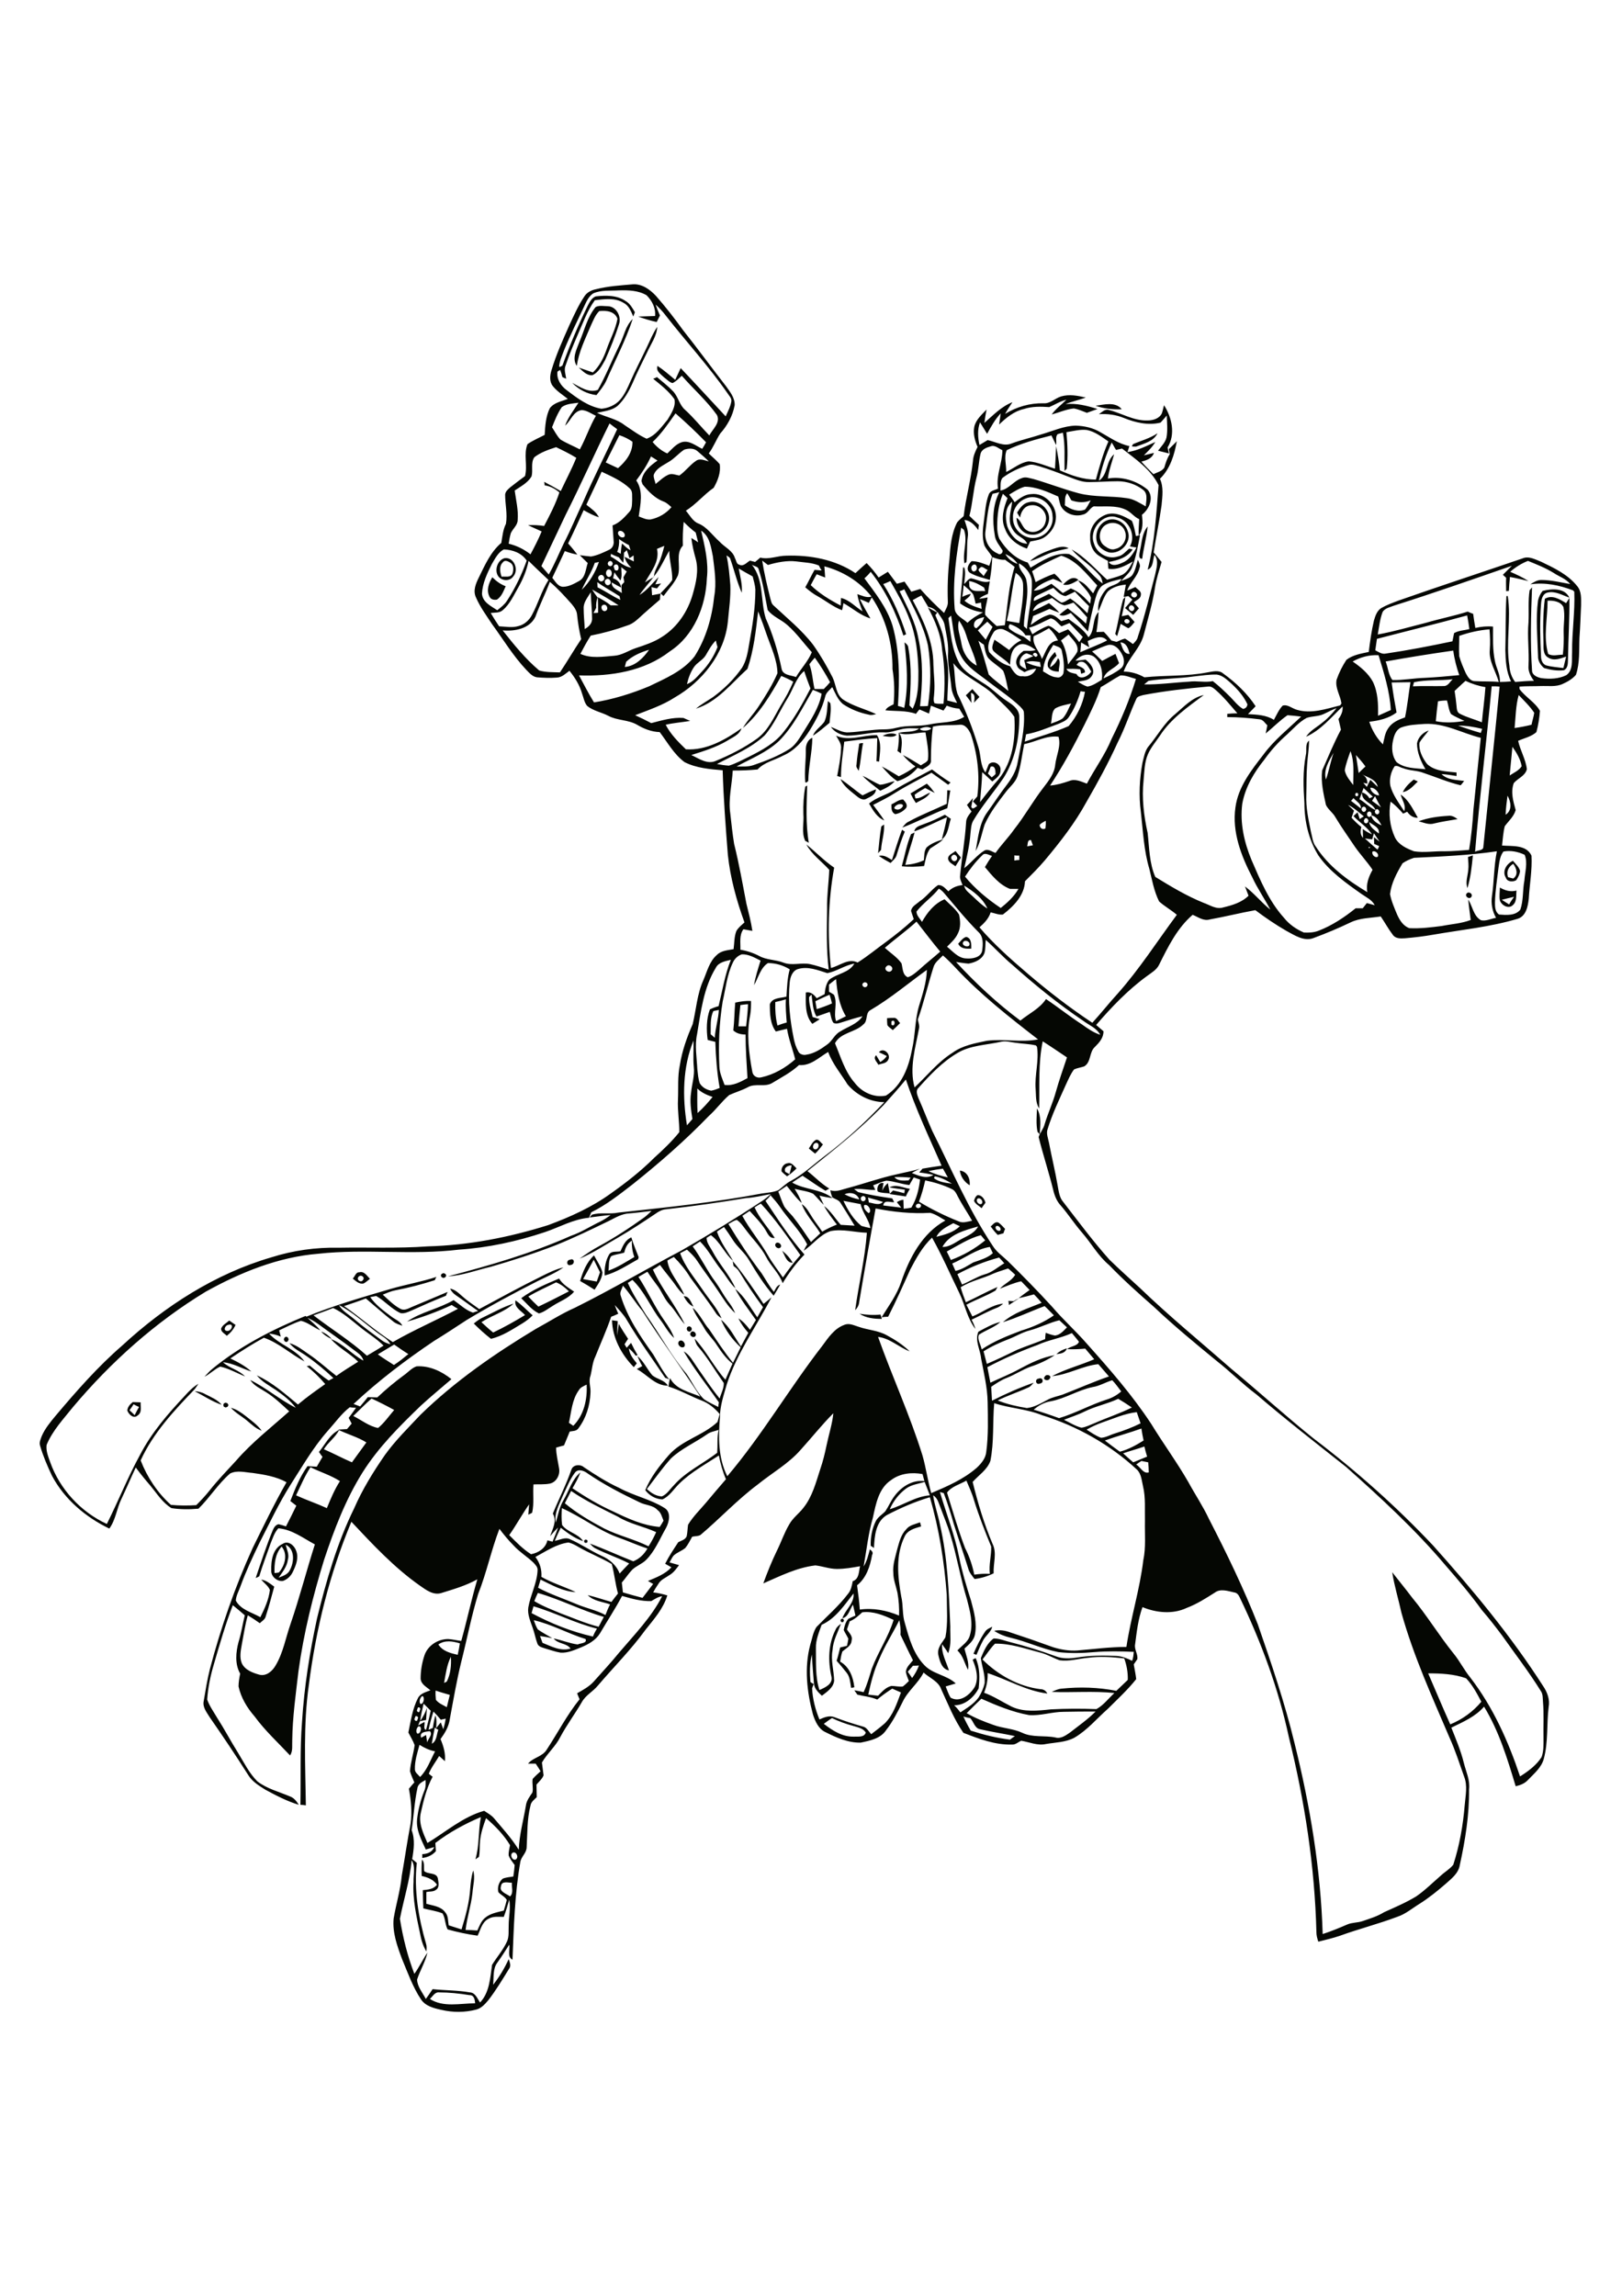 <?xml version="1.0" encoding="utf-8"?>
<!-- Generator: Adobe Illustrator 21.0.2, SVG Export Plug-In . SVG Version: 6.00 Build 0)  -->
<svg version="1.1" id="Layer_1" xmlns="http://www.w3.org/2000/svg" xmlns:xlink="http://www.w3.org/1999/xlink" x="0px" y="0px"
	 viewBox="0 0 595 842" style="enable-background:new 0 0 595 842;" xml:space="preserve">
<style type="text/css">
	.st0{fill:#050703;}
</style>
<g>
	<path class="st0" d="M361.3,598.5c0.6-1,1.7-1.4,2.7-1.9c-0.5,1.9-2.2,3.1-3.2,4.7c-1,1.8-1.8,3.7-2.6,5.6
		c-0.3-0.1-0.8-0.3-1.1-0.4C358.3,603.7,359.6,601,361.3,598.5 M308.6,593.7h0.7l0.3,0.6l-0.3,0.6h-0.7l-0.3-0.6L308.6,593.7
		 M100.7,576.9c0.4,0,1.2-0.1,1.6-0.2c2.2-2.5,3.4-6.7,1-9.5C100.9,569.9,100.6,573.6,100.7,576.9 M104.8,566.5
		c0.4,1.8,1.4,3.6,0.8,5.5c-0.3,2.5-2,4.6-3.4,6.6c1.5-0.6,3.3-1.1,4.1-2.7C107.9,573,108.3,568.2,104.8,566.5 M103.7,566.2
		c2.1-1.4,4.4,0.7,5,2.7c0.9,2.5-0.1,5.1-1.2,7.4c-0.7,1.6-2,2.9-3.7,3.5c-2.1,0.3-4.4-1.6-4.3-3.8
		C99.4,572.4,100,567.9,103.7,566.2 M214.3,564.9l0.6-0.3l0.6,0.3v0.7l-0.6,0.3l-0.6-0.3V564.9 M84.7,516.3c2,0.5,3.7,1.7,5.4,3
		c2.1,1.7,4.3,3.2,5.9,5.4c-2.1-0.7-3.7-2.3-5.4-3.7C88.7,519.4,86.4,518.2,84.7,516.3 M82.1,514.7l0.7-0.3l0.7,0.3l0.3,0.6
		l-0.3,0.6l-0.7,0.3l-0.7-0.3l-0.2-0.6L82.1,514.7 M47.5,517.2c0.5,0.4,1.4,1.3,1.9,1.8c0.5-1,1-2,1.6-3c-0.5-0.2-1.5-0.7-2-1
		C48.6,515.7,48.1,516.4,47.5,517.2 M46.7,517.3c0.1-1.3,1-2.3,2-3.1c1,0,1.9,0.1,2.9,0.1c-0.1,1.6,0.6,3.7-1.1,4.8
		C49,520.5,47.2,518.7,46.7,517.3 M71.4,510.2c1.4,0.1,2.7,0.4,3.9,1.1c2.1,1.1,4.5,2,6,3.9C77.8,514,74.7,511.9,71.4,510.2
		 M381,505.6c1.6-0.7,2.1,1.6,0.5,1.8C380,508.1,379.4,505.8,381,505.6 M383.3,504.8c0.6-1.1,2.8-0.3,1.7,0.9
		C384.4,506.7,382.2,506,383.3,504.8 M233.8,497.3c2.3,1.9,3.5,4.7,5.4,7c1.8,1.6,4.5,1.7,5.8,3.9c-4.7,0-7.6-4.1-11.4-6.1
		c0.7-0.4,1.3-0.7,2-1.1C234.9,499.8,234.3,498.5,233.8,497.3 M387.5,496.6c1.1-1,2.4-1.7,3.9-2.1
		C390.8,496.2,389.1,496.5,387.5,496.6 M249.1,491.9c1.1-1,2.7,0.9,1.9,2C249.9,494.8,248.1,493,249.1,491.9 M104.4,490.5l0.6-0.3
		l0.6,0.3l0.3,0.7l-0.3,0.7l-0.6,0.3l-0.6-0.3l-0.3-0.7L104.4,490.5 M253.4,488.7c0.7-1.1,2.4,0.2,1.7,1.3
		C254.3,491,252.6,489.7,253.4,488.7 M117.8,488.3c1.5,0.6,2.8,1.5,3.9,2.8C120.2,490.4,118.8,489.6,117.8,488.3 M252.1,486.7
		l0.7-0.3l0.7,0.3l0.3,0.7l-0.3,0.7l-0.6,0.3l-0.7-0.3l-0.3-0.7L252.1,486.7 M224.5,484.2l2.1,0.3c-0.1,1.8-0.2,3.5-0.2,5.3
		c0.2-1.4,0.4-2.9,0.6-4.3c1,1.9,2.2,3.7,3.4,5.5c-0.4,0.7-0.9,1.3-1.3,2c0.3,0.4,0.5,0.9,0.8,1.3c0.5-0.6,1-1.2,1.6-1.8
		c0.7,1.5,1.5,3,2.4,4.5c-0.2,0-0.5,0.2-0.7,0.2c-0.7-1-1.6-1.9-2.5-2.7c0.2,2.2,1.6,3.9,2.9,5.5c-0.4,0.5-0.7,0.9-1.1,1.4
		C227.9,496.7,224.7,490.7,224.5,484.2 M83.7,485.9c-1,0.1-2,2-0.5,2.2C85,488.4,86.1,485.1,83.7,485.9 M81.1,487.3
		c0.5-1.4,2-2.1,3-3c0.8,0.5,1.5,1.1,2.3,1.6c-0.7,1.6-1.8,2.9-3.2,4C82.5,489.1,81.1,488.6,81.1,487.3 M77.8,502.1
		c10.2-8.4,22.1-14.5,34.3-19.5c1.7,1.8,3.8,3.3,5.4,5.3c-2.4-1-4.5-2.9-7.1-3.5c-2.8,0.9-5.4,2.3-8,3.5c0.2,0.8,0.4,1.5,0.6,2.3
		c-1.4-0.6-2.8-1-4.3-1.1c3.8,4.1,9.7,5.6,13,10.2c-5.1-2.7-9.4-6.8-14.9-8.7c-4.2,2.3-8.3,4.9-12.3,7.6c2.7,1.3,5.4,2.7,7.7,4.8
		c-3.5-1.1-6.7-3.1-10.4-3.4c2.4,2.2,5.8,2.8,8.1,5.2c-3-1.2-5.9-2.9-9.1-3.6c-2.1,0.9-3.7,2.7-5.8,3.7
		C76,503.9,76.8,502.9,77.8,502.1 M315.3,481.8c2.5,0.4,5.1,0.6,7.7,0.3c0.1,0.4,0.4,1.2,0.5,1.6
		C320.6,483.7,317.7,483.4,315.3,481.8 M189.1,476.9c2.3,1.6,4.2,3.7,6.3,5.5c-1.1,1.1-2.4,2.1-3.7,2.9c-3.7,2.2-7.3,4.7-11.6,5.7
		c-2.2-1.7-4.3-3.6-6.3-5.6c1.1-0.9,2.3-1.8,3.7-2.4c3.6-1.7,7-3.7,10.9-4.9c-3.4,3.1-8,4.3-11.8,6.8c1.4,1.3,2.8,2.6,4.3,3.8
		c4-1.9,7.9-4.1,11.7-6.4C191.2,480.7,188.5,479.5,189.1,476.9 M371.8,477.2c0.5-0.3,1.6-0.9,2.1-1.1c-1.2,0.8-2.5,1.6-3.8,2.5
		c0-0.4-0.1-1.1-0.2-1.5C370.4,477.1,371.3,477.2,371.8,477.2 M250.8,475.4c2.1-0.1,2.7,2.3,3.6,3.8
		C252.7,478.5,251.7,477,250.8,475.4 M193.8,475.5c1.2,1.3,2.4,2.5,3.7,3.7c3.8-1.8,7.5-3.7,11.2-5.6c-1.4-1.4-2.9-2.6-4.7-3.3
		C200.6,472,197.1,473.5,193.8,475.5 M191.2,476.1c4.2-3.1,9.1-5.2,13.9-7.2c1.3,2.2,3.5,3.4,5.5,4.8c-2.1,2.5-5.2,3.5-7.8,5.2
		c-1.7,1-3.2,2.3-5.1,2.8C195,480.4,193.2,478,191.2,476.1 M162,467.2l0.7-0.3l0.7,0.3l0.3,0.6l-0.3,0.6l-0.7,0.3l-0.7-0.3l-0.3-0.6
		L162,467.2 M131.5,468.3c-0.9,1,0.9,2.3,1.6,1.2C134.1,468.4,132.3,467.2,131.5,468.3 M129.4,468.9c0.8-0.7,1.1-2.4,2.4-2.3
		c1.8-0.5,2.8,1.3,3.9,2.4c-0.8,0.6-1.5,1.3-2.3,1.7C131.8,471.1,130.5,469.8,129.4,468.9 M209.1,462c1.7-0.8,1.9,1.7,0.3,1.9
		C207.8,464.5,207.6,462.1,209.1,462 M213.9,469.1c1.7,0.3,3.4,0.6,5,0.9c0.4-1.1,0.8-2.3,1.2-3.4c-0.8-1.5-1.5-3.1-2.3-4.6
		C216.6,464.3,215.2,466.7,213.9,469.1 M212.8,469.8c1-3.4,2.4-6.9,5.1-9.4c1.1,2.1,2.5,4,3.1,6.3c-0.2,2.4-1.7,4.4-2.9,6.3
		C216.4,471.9,214.6,470.8,212.8,469.8 M286.9,458.7c1.6,1.2,2.9,2.7,3.9,4.4C288.5,463.2,287.9,460.3,286.9,458.7 M284.7,455.9
		c1-0.7,2.5,0.9,1.5,1.7C285.2,458.3,283.7,456.8,284.7,455.9 M229,459.4c-1.6,0.5-3.3,0.6-4.8,1.3c-1.1,1.5-0.7,3.6-1,5.3
		c3.4-1.2,6.4-3.2,9.5-5c-0.7-1.9-1-3.9-0.9-6C230.1,456,229.4,457.6,229,459.4 M227.6,458.9c0.9-2,1.8-4.2,4-5.1
		c0.7,2.5,1.8,4.9,2.7,7.3c-0.1,0.2-0.2,0.5-0.2,0.7c-4,2.2-7.8,4.8-12.3,6c-0.1-2.7,0.3-5.5,1.7-7.8
		C224.4,458.7,226.2,459.2,227.6,458.9 M365.3,449.8c-0.5,0.9,0.9,2.1,1.7,1.4C367.4,450.3,366,449.1,365.3,449.8 M363.4,449.8
		c0.8-0.6,1.6-2,2.9-1.4c0.9,0.6,1.6,1.5,2.4,2.3c-0.2,0.4-0.5,1.2-0.6,1.6c-0.7,0.2-1.4,0.4-2.1,0.6
		C365,451.9,364.2,450.9,363.4,449.8 M358.6,439.6c-0.9,0.8,0.5,2.5,1.5,1.9C360.9,440.6,359.6,439,358.6,439.6 M357.3,440.4
		c0.2-0.8,0.6-1.7,1.3-2.1c1.5-0.1,2.6,1.5,2.9,2.8c-0.5,0.7-1,1.3-1.4,2C359.1,442.2,357.8,441.6,357.3,440.4 M326.3,435.5
		c2.4-1.4,5.1,0.2,7.5,0.5c-0.6,0.9-1.1,1.8-1.5,2.8c-2-0.3-4-0.6-6-0.9c0.4-0.4,0.9-0.9,1.3-1.3c1.4,0.3,2.7,0.6,4.1,1
		c0.1-0.3,0.2-1,0.2-1.3C330.1,436.1,328.2,435.8,326.3,435.5 M322,437c-0.6-1.2,0.3-3.6,2.1-3.1c-0.1,0.7-0.4,2.1-0.5,2.8
		c0.5-1.1,1.2-2.1,2.1-2.8c0.2,1.3,0.5,2.5,0.7,3.8C324.9,437.5,323.4,437.6,322,437 M352.1,429.3c2.7,0.3,3.9,3,3.6,5.4
		C353.8,433.5,352.4,431.6,352.1,429.3 M288.1,429.8c0.4,0.2,1.1,0.6,1.5,0.8c0.3-1.1,0.6-2.1,0.8-3.2
		C289.1,427.4,287.3,428.2,288.1,429.8 M289,426.6c1.4-0.4,2.3,1.1,3.2,1.9c-1.1,1.1-2.2,2.1-3.5,2.9c-0.7-0.6-1.4-1.1-2-1.8
		C286.5,428.3,287.5,426.7,289,426.6 M299.1,419.2c-0.9,0.3-1.3,2-0.2,2.3C300.5,421.8,300.9,418.7,299.1,419.2 M299.4,418
		c1.1-0.2,1.7,1.2,2.5,1.7c-0.9,1.2-1.8,2.4-2.9,3.4c-0.8-0.6-1.5-1.3-2.3-1.9C297.5,420.1,298.1,418.6,299.4,418 M380.4,406.5
		c1.7,2.9,1.2,6.3,1,9.5l-0.8-0.9C380,412.3,380.3,409.3,380.4,406.5 M322.4,385.9c1.7-2,4.6,0.8,3.4,2.8c-0.7,1.4-2.4,1.3-3.6,1.8
		c-0.5-1.1-2.1-2.3-0.8-3.5c0.4,0.6,1.1,1.9,1.5,2.5c1-0.6,1.8-1.3,2.4-2.2C324.6,386.9,323.1,386.2,322.4,385.9 M327,374.6
		c0,0.3,0,0.9,0,1.2C328.5,377,328.6,373.3,327,374.6 M325.4,373.4c0.9-0.1,1.8-0.1,2.8-0.1c1,0.2,1.3,1.3,2,1.9
		c-0.9,0.9-1.8,1.8-2.7,2.6c-0.7-0.7-1.6-1.1-2-1.9C325.4,375,325.4,374.2,325.4,373.4 M353.4,345.4c-0.9,1.2,1.3,2.2,2.1,1.4
		C356.3,345.6,354.2,344.4,353.4,345.4 M351.5,346.1c0.9-0.9,1.6-2.1,2.9-2.5c2,0.4,1.9,2.7,1.9,4.3
		C354.4,348,352.4,348,351.5,346.1 M538,327.7c0.8-1,2.5,0.2,1.7,1.3C538.9,330,537.2,328.7,538,327.7 M550.9,330
		c0.9,0.6,1.8,1.1,2.7,1.7c0.5-1,1.2-1.9,1.8-2.8C554,329.2,552.5,329.6,550.9,330 M550.2,325.5c1.9,1.1,3.9,1.7,6.1,1.1
		c-0.2,1.8,0.2,4-1.3,5.3c-1.5,1.6-4.2,0.2-4.8-1.7C549.9,328.6,550.2,327,550.2,325.5 M553.2,321.7c0.5,0.1,1.4,0.4,1.9,0.5
		c2-1.4,1.2-3.8,0-5.4C553.3,317.9,552.5,319.7,553.2,321.7 M552.4,321.9c-1.5-2.4,0.3-5.2,2.6-6.2c1,1.2,2.2,2.2,2.6,3.7
		c-0.1,1.2-0.7,2.4-1.4,3.4C555.1,323.5,552.9,323.5,552.4,321.9 M538.5,314.3c0.6-0.2,1.2-0.4,1.8-0.6c-0.4,4-0.8,8.1-2,12
		c-0.8-2.2,0.1-4.4,0.3-6.6C538.8,317.5,538.6,315.9,538.5,314.3 M349.3,313.8c-1.1,0.9,0.5,2.8,1.5,1.7
		C351.8,314.6,350.3,312.7,349.3,313.8 M347.8,315.1c-0.2-1.6,1.7-2.1,2.7-3c0.7,0.8,1.3,1.6,2,2.4c-0.7,1.1-1.3,2.1-2,3.2
		C349.5,316.9,348.1,316.4,347.8,315.1 M334.2,305.9c0.3-0.1,1-0.4,1.3-0.6c-1,4-2.5,7.9-3.4,11.9c2.4-0.2,4.7-0.7,6.8-1.7
		c0.2-1.6,0-3.3,1-4.7c1.7-1.5,3.9-2.3,6.1-3c-1.4,1.4-3.2,2.3-4.8,3.4c-1.4,1.9-1.7,4.2-2.2,6.4c-2.7,0.3-5.5,0.4-8.2,0.1
		C331.9,313.8,332.6,309.7,334.2,305.9 M330.9,304.3c0.2,0.2,0.8,0.5,1,0.7c-1.2,2.8-2.1,5.7-3,8.6c-0.3,1.2-1.4,2-2.2,2.9
		c-1.5-0.8-2.9-1.6-4.3-2.6c1.8-0.5,3.3,0.6,4.8,1.5C328.4,311.7,329.5,308,330.9,304.3 M323.3,303.1c0.2-0.2,0.7-0.5,1-0.7
		c0.2,3.1-0.9,6.1-1.1,9.3c-0.3,0.3-0.8,0.9-1.1,1.2C322.5,309.6,322.7,306.3,323.3,303.1 M520.4,301.2c3.5-1.3,7.2-1.8,10.9-2
		c1.3-0.2,2.4,0.5,3.4,1.2c-2.9,0.5-5.7,0.9-8.6,1.6C524.2,302.6,522.3,301.7,520.4,301.2 M339,302.2c2.6-0.9,5.1-2.1,7.6-3.4
		c0.7,0.5,1.5,1,2.2,1.5c-0.9,2.5-0.9,5.8-3.3,7.5c0.7-2.7,1.4-5.4,1.9-8.1c-4,1.7-7.9,3.8-12,5.2
		C335.7,303.1,337.6,302.8,339,302.2 M330.1,294.9c-0.9-0.1-3.1,1.5-1.4,1.9C330.2,297.5,332.7,294.8,330.1,294.9 M327,295
		c1.4-0.6,2.7-1.8,4.3-1.8c0.7,0.8,1.8,1.9,1.1,3.1c-1,1.2-2.4,2-4,2.3C326.9,297.9,327,296.4,327,295 M347.5,289.8
		c0.3,0,0.8,0.1,1.1,0.1c-0.4,2.2-0.7,4.4-1.1,6.5c-5.6,2.1-10.9,5-16.5,7.1c0.7-0.9,1.4-1.8,2.4-2.2c4.5-2.5,9.3-4.3,13.9-6.5
		C347.4,293.1,347.4,291.4,347.5,289.8 M295.4,288.5c0.2-0.1,0.5-0.3,0.7-0.4c-0.2,7-0.6,14.1,0.6,21c-0.3-0.2-1-0.6-1.3-0.7
		c-1.5-3.1-0.4-6.6-0.7-9.9C294.6,295.1,294.8,291.8,295.4,288.5 M334,291c2-1.2,4-2.4,6-3.6c1.1,1,2,2.2,2.9,3.4
		c-1.2-0.6-2.4-1.2-3.5-1.8c-1.3,0.8-2.7,1.5-3.9,2.5c0.1,0.3,0.2,0.9,0.3,1.3c2,0.1,3.6-1.5,5.4-2.1c-1.1,2-3.4,2.7-5.2,3.8
		C335.2,293.4,334.6,292.2,334,291 M514.6,290.5c0.9-1.9,2.4-3.3,4-4.6c0.4,0.2,1.1,0.5,1.5,0.7C518.5,288.1,517,290.1,514.6,290.5
		 M308.3,285.7c2.8,1.8,5.3,4.1,8.1,6c1.6-0.8,3.2-1.6,4.9-2.2c0,1.9-2,2.7-3.4,3.4c-1.5,0.9-3-0.4-4.1-1.3
		C311.7,289.9,309.4,288.2,308.3,285.7 M316.4,284.5c2.2,1,4.2,2.4,6.4,3.3c1.9-0.1,3.6-1,5.4-1.3c-1.4,1.7-3.4,2.6-5.3,3.5
		C320.7,288.2,318.3,286.6,316.4,284.5 M328.1,289.7c4.4-2.7,9.2-5,13.8-7.5c2.2,1.7,4.4,3.3,6.8,4.8c-0.3,0.3-0.6,0.5-0.9,0.8
		c-2-1.5-4-2.9-6.1-4.4c-4.4,2.4-8.9,4.6-13.2,7.3c-2.6,1.7-5.5,3.1-8.2,4.5c1.4,1.9,2.8,3.7,4.1,5.7c-2.7-1.1-4.2-3.8-5.6-6.2
		C321.5,292.4,325.1,291.6,328.1,289.7 M315.2,272.7c0.3-0.1,1.1-0.2,1.4-0.2c-0.7,3.4-0.8,6.8-1.6,10.2c-0.4-0.7-1.1-1.4-0.8-2.3
		C314.4,277.8,314.8,275.2,315.2,272.7 M295.6,274.7c0-1.6,0.8-3.6,2.4-4.1c-0.1,5.3-1.4,10.5-1.5,15.8c-0.2,0.2-0.5,0.5-0.7,0.6
		l-0.4-0.1C295,282.8,295.7,278.7,295.6,274.7 M329.7,268.7c1.8,2.2,0.9,5.1,0.8,7.6c-0.3-0.2-1-0.7-1.3-0.9
		C329.7,273.2,329.8,270.9,329.7,268.7 M306.7,269.8c4.8,2.2,10-0.3,15-0.2c1.9,3,1,6.5,0.8,9.7c-0.2,0-0.7-0.1-1-0.1
		c0.2-2.9,0.2-5.7,0.3-8.5c-4.1,0.2-8,0.8-12.1,1.3c-0.5,4.3-1.2,8.6-1.2,13c-0.4-0.1-1.1-0.3-1.4-0.4c0.6-3.3,1.3-6.6,1.4-9.9
		C308.8,272.8,307.5,271.3,306.7,269.8 M323.8,269.9c1.2-0.8,3.6-1.3,5.1-0.5C328,270.7,325.3,270.1,323.8,269.9 M303.7,257.1
		c0.2,0.2,0.7,0.6,0.9,0.8c0.4,2.4-0.1,4.8-0.3,7.2c-2,1.6-3.9,3.4-6.1,4.7c0.8-2.1,2.9-3.3,4.2-5.1
		C303.5,262.3,303.4,259.6,303.7,257.1 M354.3,255c0.8-0.8,1.6-1.5,2.4-2.3c0.8,1,1.7,1.9,2.6,2.9c-0.7,0.7-1.3,1.4-2,2.1
		c0.1-1.4,0.7-3.1-1.1-3.6c0,0.9,0.1,2.8,0.2,3.7C355.7,256.8,355,255.9,354.3,255 M384.4,244.5c-0.5-2.2,1.3-4,2.6-5.4
		c0.1,0.3,0.4,1,0.6,1.4c-1.2,1.2-2.1,2.5-2.4,4.2c1.4-0.7,2.3-1.9,2.9-3.3c1.3,1.1,0.2,3.3,0.3,4.9
		C386.9,246.3,385.2,246,384.4,244.5 M412.7,227.2l-0.3,0.6l0.3,0.6l0.7,0.3l0.7-0.2l0.3-0.6l-0.3-0.6l-0.7-0.3L412.7,227.2
		 M412,219.8l0.8-0.9c-0.2,2.4-0.8,4.7-1.3,7.1c0.6-0.1,1.8-0.4,2.4-0.5c0.8,0.9,1.5,1.7,2.3,2.6c-0.7,0.8-1.3,1.8-2.3,2.3
		c-1-0.5-1.9-1.1-2.8-1.6c-0.4,1.5-0.8,3-1.3,4.5c-0.2-0.2-0.5-0.6-0.7-0.8C410.2,228.3,410.8,224,412,219.8 M567.7,220.3
		c0,6.5-1.6,13.1,0.2,19.5c1.6,1,3.6,0.3,5.4,0.3c0.3-2.7,0.4-5.4,0.3-8.1c-0.1-3.1,0.6-6.3-0.1-9.4
		C572.4,220.5,569.7,220.2,567.7,220.3 M565.9,216.7c3.3-0.8,8.1-1.2,9.8,2.5c-2.5-0.9-5.2-2.5-7.9-1.9c-2,0.4-2.4,2.6-2.5,4.3
		c-0.5,6.4-0.3,12.7,0,19.1c0,1.3,0.5,2.8,1.8,3.3c2.1,0.6,4.3,0.7,6.4,1c0.3-1.4,0.7-2.8,1-4.2c-2.1,0.7-4.4,1.7-6.5,0.4
		c-2-1-1.8-3.5-1.8-5.4c-0.2-5.4-0.2-10.8,0.5-16.2c2.7-1.6,5.5,0.2,7.8,1.6c0.3-0.5,0.9-1.4,1.2-1.9c0.1,7.4-0.4,14.7-0.5,22.1
		c-0.1,1.5,0.2,3.5-1.5,4.4c-2.4,0.3-4.9-0.1-7.3-0.8c-1.3-1.1-2.3-2.7-2.2-4.4c-0.2-6.8-0.9-13.7,0-20.4
		C564.5,218.9,565.1,217.6,565.9,216.7 M179.6,218.9c-1.3-2.4-0.3-5.1,1-7.2c1.4,1.4,3,2.6,4.9,3.3c-0.8,1.8-1.5,3.8-3.2,4.9
		C181.3,220.1,180.1,219.9,179.6,218.9 M390,214.4c1.3-1.5,3.7-3.5,5.6-1.7C393.9,213.7,392,214.9,390,214.4 M184.5,206.2
		c-1.5,1.4-1.1,3.6-0.5,5.3c1.3-0.2,3.4,0.5,4-1.2c0.4-1.2,0.5-2.9-0.6-3.8C186.5,205.9,185.2,205.2,184.5,206.2 M185.1,204.7
		c3.5-0.5,5.4,4.4,3.1,6.8c-1.2,1.7-4,1.6-5.3,0C181.2,209.4,182.4,205.4,185.1,204.7 M386.4,201.3c1.8-0.6,3.9-1.3,5.6-0.2
		c-2.5,0.6-5.1,1-7.5,2c-2.2,0.9-4.4,2.1-6.7,2.7C380.2,203.6,383.3,202.4,386.4,201.3 M418.2,201.8c0.7-2.9,0.7-6.3,2.8-8.7
		c-0.4,4-1.5,7.8-2,11.8C417.3,205.1,418.1,202.7,418.2,201.8 M406.2,192.2c-3.1,1.2-3.8,6.1-1,8c1.1,0.8,2.5,1.7,4,1.1
		c2.8-0.6,4.6-3.9,3.4-6.6C411.7,192.2,408.5,191.1,406.2,192.2 M406.2,190.8c3.1-1.2,6.6,0.9,7.5,4c1.6,4.1-2.7,8.6-6.9,7.8
		c-1.6-0.5-3.2-1.5-4.1-3C401.2,196.4,402.8,192,406.2,190.8 M377.3,184.2c3.8-1.1,8.1,2.6,7.5,6.6c-0.4,3.1-3.3,5.6-6.4,5.3
		c-3.2-0.1-5.5-3.1-5.5-6.2c1.9,1.1,2,3.8,4,4.7c2.5,1.4,6-0.3,6.6-3.1c1.1-3.2-1.9-6.6-5.2-6.2c-2.4,0.1-3.8,2.3-4.1,4.5
		c-0.4-0.6-0.8-1.2-1.1-1.8C374.1,186.4,375.3,184.6,377.3,184.2 M415.6,162.9c3-1.3,6.2-2.1,9-4c-1.4,3-5,3.8-7.9,4.9
		c-0.4,0-1.1,0-1.5-0.1C415.3,163.6,415.5,163.1,415.6,162.9 M427,148.6c2.9,4.5,4.3,10.7,1.3,15.5c0.2,0.7,0.3,1.5,0.5,2.2
		c-1.3-0.3-2.7-0.7-4-1c1.1-1.5,2.6-2.9,3.1-4.8c0.5-2.7,0.2-5.4,0.1-8.1c-0.8,0.9-1.5,1.8-2.3,2.6c-4.5,1.1-9.2,0-13.4-1.7
		c-2.9-1.2-6-1.6-9.2-1.4c1.1-0.7,2.1-1.9,3.5-1.6c4.8,1.2,9.3,4.1,14.4,3.9c2,0,4.3-0.7,5.2-2.6C426.5,150.8,426.8,149.3,427,148.6
		 M401.9,148.8c3.1-0.4,7.3-1.6,9.6,1.3C408.2,150.2,404.9,149.9,401.9,148.8 M227.2,126.6c1.7-3.2,2.2-7.1,4.9-9.6
		c-2.6,7.8-6.4,15.1-9.7,22.6c-0.9,2-2.3,3.6-3.6,5.3c-3.4-0.4-6.5-2-8.9-4.5c2.9,1.5,6,3.8,9.4,2.6
		C222.3,137.7,224.5,132.1,227.2,126.6 M218.5,112.6c1.4-0.7,3-0.3,4.5-0.3c3.1,0.1,5,3.8,4.1,6.5c-1.4,4.5-3.2,8.9-5.1,13.2
		c-1.2,2.1-2.4,4.6-4.7,5.6c-2.1,0.2-3.6-1.6-5-2.8c1.7,0.6,3.4,1.2,5.2,1.8c2.4-2.3,3.9-5.3,5-8.4c1.3-3.8,3.3-7.3,4-11.3
		c-1-2.8-4.2-3.1-6.7-2.8c-1.5,1.5-2.2,3.5-3.1,5.4c-2,4.8-4.4,9.5-5.1,14.7c-1.9-2.7-0.1-6,0.9-8.7
		C214.4,121.2,215.4,116.3,218.5,112.6 M157.7,733.1c4.9,3.2,11.1,1.6,16.6,1.6c-0.1-1.3-0.4-3.1-2.1-3c-3.7-0.6-7.4-1-11.1-1
		C159.5,730.5,158.7,732.2,157.7,733.1 M183.8,691.7c-0.8,2.1,2,2.8,3.3,3.8c1.4-1.3,0.5-3.4,0.7-5
		C186.5,690.5,184,689.7,183.8,691.7 M188,679.5c-1.1,0.8,0,3.1,1.3,2.4C190.4,681,189.3,678.8,188,679.5 M153.1,655.9
		c-1.1,5-1.3,10.2-2.1,15.3c1.3,3.4,0.8,7.1,0.2,10.6c0.6,0.5,1.1,0.9,1.7,1.4c-1.1,10,0.6,20.1,3.4,29.7c0.3,0.9,0.2,1.9,0.1,2.8
		c-1.2-2-1.9-4.3-2.3-6.5c-1.3-6.3-2.8-12.6-2.4-19.1c-0.1-2.7,0.8-5.5-0.7-7.9c-0.6,7.3-2.9,14.3-4.3,21.5
		c1.1,6.9,2.8,13.7,5.3,20.2c1.8-2.5,3.1-5.3,4.8-7.8c-0.8,3.5-2.7,6.5-3.8,9.9c0.1,2.6,2,4.8,3.2,7.1c0.9-1.2,1.7-2.4,2.5-3.6
		c4.6,0.5,9.2,0.4,13.7,1.2c2,0.1,2.7,2.3,3.7,3.7c3.5-3.7,3.7-9,4.4-13.8c1.8-2.9,4.1-5.5,5.5-8.6c0.8-1.8,0.5-3.9,0.6-5.9
		c0-3.1,0.8-6.3,0.2-9.4c-0.6,2.1-1.2,4.2-2,6.3c-1.9,0-3.9-0.3-5.6,0.7c-2.4,1.2-2.9,4-4,6.2c-3.7-0.5-7.4-1.3-11-2.3
		c-1-1.9-0.8-4.2-1.9-5.9c-2.3-0.9-4.7-1.2-7-1.8c-0.1-2.3-0.2-4.5-0.2-6.7c1.9-0.2,3.9-0.3,5.2-2c-1.3-1.9-3.4-2.7-5.6-3.2
		c-0.1-2-0.1-4,0.1-6c1.1,1.1,0.6,2.8,0.8,4.2c1.4,1.3,4.4,0.4,5,2.6c0.2,1.4,0.8,3.4-0.7,4.3c-1,0.8-2.4,0.5-3.5,0.8
		c0,1.4,0,2.9,0,4.3c2.4,0.7,5.3,0.9,6.9,3.1c1.2,1.3,1,3.2,1.3,4.8c1.5,0.5,3.1,1,4.7,1.5c1.5-4.9,2.9-10,3.2-15.1
		c0.2-2.2,0.4-4.4,1.1-6.5c0.8,2.7-0.1,5.5-0.3,8.3c-0.5,4.6-2,8.9-2.5,13.5c1.4,0,2.8,0.1,4.3,0.2c0.8-1.7,1.4-3.5,2.9-4.7
		c1.9-1.6,4.5-2,6.8-2.6c0.4-1.3,0.8-2.6,1.1-3.9c-0.7-1.3-2.2-1.8-3.1-2.9c-0.4-1.8,0.2-3.7,1.6-4.9c1.2-0.5,2.6-0.6,3.9-0.8
		c0.2-1.4,0.4-2.8,0.5-4.2c-0.8-1.1-1.7-2.2-2.2-3.5c-0.1-1.3,0.3-2.6,0.5-3.8c-2.3-3.8-5.4-7-8.8-9.9c-1,2.7-1.9,5.4-2.2,8.3
		c-0.2,1.9,0,3.9-0.4,5.9c-0.3,0.2-1,0.7-1.3,0.9c1.5-5.1,1-10.4,2-15.5c-5.9,2.5-11.6,5.6-16.7,9.5c0.1,1,0.1,2,0.2,3
		c-1.3,1.5-3.1,2.3-5,2.5c0-0.4,0-1.1,0-1.4c1.9-0.1,3.6-0.7,4.4-2.6c-1,0.3-2.1,0.6-3.1,0.9c-1.6-3.5-3.6-7.1-3.2-11.1
		c0.4-3.6,1.3-7,2.6-10.3c0.6-1.3,0.6-2.7,0.5-4.1C154.9,653.5,153.3,654.2,153.1,655.9 M153.9,639.9c-0.8,2.9-1.8,5.9-1.7,9
		c0,1.2,1.2,1.9,1.9,2.8c2.6-2.6,3.8-6.2,5.5-9.4C157.5,641.9,155.6,641,153.9,639.9 M154.5,637.3c0.5-0.3,1.4-0.8,1.8-1
		c0.1,0.7,0.3,2,0.4,2.7c0.3-1.3,2.2-2.9,1-4.1C156.3,635.1,153.7,635.1,154.5,637.3 M159.5,633.6c-0.4,2-0.8,3.9-1.1,5.9
		c1.9-1,1.7-3.4,2.4-5.1C160.4,634.2,159.9,633.9,159.5,633.6 M153.4,633.2c-0.6,0.6-1,1.9-0.3,2.6C154.5,636,155,632.6,153.4,633.2
		 M302.2,632.2c3.2,2.5,6.8,4.8,11,4.7c1.5-0.1,3.8,0.4,4.4-1.5c-1-1.6-2.9-1.9-4.5-2.4c-2.7-0.7-5.4-1.7-7.9-2.9
		C304.2,630.7,303.2,631.5,302.2,632.2 M353.4,629.5c0.8,1.8,1.7,3.5,2.7,5.2c4.7,1.5,9.5,2.7,14.4,3.3c0.4-0.3,1.3-1,1.8-1.3
		c-4.2-0.9-8.5-1.5-12.7-2.5c-2.1-0.3-2.4-2.8-3.7-4.1C355.1,630,353.9,629.7,353.4,629.5 M152.4,629.4c-0.1,0.3-0.3,0.9-0.4,1.2
		l0.4,0.5h0.6c0.1-0.3,0.3-0.9,0.4-1.2l-0.4-0.5H152.4 M159,627.7c-0.7,2.2-1.3,4.4-1.8,6.7c0.4-0.2,1.2-0.5,1.6-0.7
		c0.2-1.6,0.5-3.1,0.9-4.6c0.6,1.5,0.4,3.1,0.3,4.7c0.6-0.7,1.1-1.5,1.7-2.1c0.2,0.6,0.7,1.8,0.9,2.5c0.4-1.3,0.7-2.6,0.9-3.9
		c-0.6,0.1-1.2,0.3-1.8,0.4C160.8,629.6,159.9,628.6,159,627.7 M153.3,626.2c-0.1,0.3-0.3,0.9-0.4,1.2l0.4,0.5h0.5
		c0.1-0.3,0.3-0.9,0.4-1.2l-0.3-0.5H153.3 M155.4,624.8c-0.5,2.1-1,4.3-1.3,6.4c1.1-1.5,1.9-3.1,2.5-4.8c-0.1,1.4-0.2,2.9-0.3,4.4
		c-0.6,0.1-1.7,0.3-2.3,0.5l-0.6,1.5c0.8-0.4,1.5-0.9,2.3-1.3c0.3,0.8-0.6,2.7,0.6,2.9c0.6-2.3,1.2-4.6,1.7-7
		C157.1,626.5,156.3,625.7,155.4,624.8 M354.6,628.3c3.1,1.8,6.4,3.1,9.8,4.3c3.5,1.3,7.2,1.3,10.6,2.9c3.8,1.8,8.1,0.9,12.1,1.7
		c2,0.6,3.8-0.7,5.4-1.8c3.2-2.5,6.5-4.8,9.4-7.7c-3.9,0-7.8,0-11.7,0.1c-4.3,0-8.4,1.5-12.7,1.2c-6.1-1.1-11.9-3.5-17.5-6
		C358.2,624.7,356.4,626.5,354.6,628.3 M154.9,622c-0.8,0.6-1.3,2-0.7,2.9C155.4,625.2,156,622.3,154.9,622 M159.8,620
		c-0.1,1.1,0,2.3,0.1,3.4c1,1.3,2.6,1.9,4,2.7c0.4-1.5,0.7-3,1.1-4.5C163.3,621.1,161.5,620.6,159.8,620 M523.9,613.7
		c2.7,6.2,5.3,12.5,8.1,18.7c4.4-1.8,8.3-4.6,11.4-8.3c-1.6-3-3.2-6.1-5.6-8.6C533.3,613.9,528.5,613.7,523.9,613.7 M334.9,610.9
		c-0.6,0.7-1.3,1.5-1.9,2.2c0.4,0.6,1.2,1.7,1.6,2.3c1-1.4,1.9-2.9,2.5-4.6C336.6,610.9,335.5,610.9,334.9,610.9 M162.9,617.2
		c0.3-0.1,0.8-0.4,1-0.5c1.4-2.8,1.7-6,1.5-9.1C163.9,610.6,163.5,614,162.9,617.2 M297.3,616.9c0.3,0.2,1,0.6,1.3,0.8
		c-0.3-3.6-0.6-7.3-0.8-10.9C297,610.1,297,613.5,297.3,616.9 M360.4,608.6c5.7,5.7,13.2,9.9,21.3,10.9c1.1,0,2,0.6,2.5,1.6
		c-7.8-1-14.6-5.1-21.9-7.5c0.1,2.5-0.4,4.9-1.3,7.2c3.6,1.3,6.7,3.4,10.1,5.1c4.5,2.1,9.6,1.5,14.4,1c5.6-0.3,11.1-0.3,16.7-0.1
		c2.6-1.4,4.4-3.9,6.6-5.9c-7.7-0.8-15.4-0.1-23-0.4c1.1-0.5,2.3-1.1,3.6-1.2c6.7-0.7,13.5-0.5,20.1,0.8c1.4-1.3,2.8-2.7,4.2-4
		c0.1-2.7-0.4-5.4-1.3-7.9c-4.4-0.5-9-0.8-13.4-0.2c-3.4,0.3-6.8,1.4-10.3,0.9c-2.5-0.9-4.8-2.3-7.4-2.9c-5.4-1.4-10.7-3.3-16.3-3.2
		C363.1,604.7,361.9,606.8,360.4,608.6 M160.8,603.1c1.6,2.5,4.5,3.2,7.1,3.8c0.3-1.4,0.6-2.8,0.8-4.2
		C166.1,601.9,163.2,601.4,160.8,603.1 M322.6,608.3c-2,4.2-3.1,8.7-4.1,13.2c1.2,0.1,2.4,0.3,3.6,0.4c1.4-1.4,2.8-3.1,4.9-3.6
		c1.4,0,2.8,0.4,4.2,0.2c0.8-0.6,1.5-1.3,2.2-2c-0.4-1.1-0.9-2.2-1.1-3.3c0.1-1.8,1.6-3,2.6-4.3c-1.6-3.1-3.1-6.3-4.6-9.4
		c0.2-1.8-0.1-3.6-0.4-5.3C327.5,599,324.6,603.5,322.6,608.3 M195.8,594.2c0.4,1.1,0.8,2.3,1.5,3.4c1.7,1.2,3.5,2.1,5.3,3.2
		c-1.5-0.3-3-0.6-4.5-0.8c0.2,0.6,0.7,1.8,0.9,2.5c3.3,1.3,6.6,3.2,10.3,2.1c-1.5-2.1-4.6-1.6-6.2-3.7c3,0.6,5.8,1.8,8.8,2.2
		c1-0.5,3.6-0.4,2.9-2C208.3,599.1,202.4,595.7,195.8,594.2 M195.7,589.1c-0.2,0.8-0.5,1.7-0.7,2.5c7.1,3.8,14.6,6.8,22.5,8.6
		c0.4-1,0.9-2,1.5-2.9C210.9,595.3,203.6,591.4,195.7,589.1 M301.4,595.9c-1,2.8-2.2,5.6-2.1,8.6c0.1,5.1-0.3,10.4,1.3,15.3
		c2.1-0.9,5-2.2,4.4-4.9c-1.3-5.7-1.2-11.9,1.5-17.2c0.4-1,1.2-1.6,2-2.2c-1.2,3.2-2.9,6.2-3.1,9.7c-0.7,3.7,0.5,7.4,0.6,11.2
		c-0.3,2.6-2.7,4.1-4.5,5.5c-1.3-1.2-2.7-2.5-2.9-4.4c-0.3,0.5-0.5,1.1-0.7,1.7c0.2,3.9,1.2,7.8,2.7,11.4c1.8-0.8,3.7-1.6,5.6-0.8
		c3.4,1.3,6.8,2.4,10.3,3.4c1.5,0.3,2.1,1.8,3.1,2.8c1.7-1.3,3.4-2.6,5-4c3.1-3.1,4.4-7.3,5.9-11.3c-1.1-0.5-2.1-0.9-3.2-1.4
		c-1.9,1.2-3.7,2.5-5.5,4c-2.3-1-4.9-1.2-7.3-1.8c-0.3-0.4-0.8-1.2-1.1-1.6c1.1,0.2,2.3,0.4,3.4,0.7c1.3-2.8,2.1-5.7,3-8.6
		c2.3-6.2,6.1-11.6,8-17.9c-3.6-1.7-7.5-3.3-11.5-2.8c-1.4,1.3-2.8,2.6-4.6,3.3c-0.3,1-0.7,2-1,3c0.7,1.2,2.2,2.4,1.7,4
		c-0.1,2.1-2.1,2.9-3.4,4.1c-0.4,1.2-0.6,2.4-0.8,3.7c3.4,1.9,4.8,5.7,5.2,9.4c-0.3,0.1-0.9,0.2-1.2,0.2c-0.3-1.9-0.4-4-1.6-5.5
		s-2.4-3-3.7-4.4c0.5-1.6,0.9-3.3,1.3-4.9c0.8-0.2,1.7-0.4,2.5-0.6c0.2-0.9,0.4-1.8,0.5-2.6c-0.5-1.1-1.2-2.1-1.7-3.2
		c0.3-1.5,0.7-3,1.7-4.1c0.8-0.4,1.7-0.8,2.6-1.2c-0.3-1.3-0.6-2.7-0.9-4c-1.2,1.7-1.6,4.5-3.9,5c1.1-3.2,4.5-5.6,4.1-9.1
		C309.9,588.4,306.7,593.5,301.4,595.9 M196,587.2c3.1,1.9,6.4,3.1,9.7,4.5c4.6,1.7,9.1,3.7,13.9,4.9c0.6-1.2,1.3-2.4,1.9-3.6
		c-8.2-2.4-15.9-6.4-24.2-8.8C196.8,585.2,196.4,586.2,196,587.2 M196.4,571c1.6,2.1,2.4,4.6,2.2,7.3c4,2.3,8.5,3.6,12.6,5.6
		c-4.6-0.2-8.8-2.6-12.9-4.6c-0.3,1-0.6,2-0.9,3c4.5,2.4,9.4,4,14.1,6c3.5,1.5,7.3,2.2,10.6,4c0.5-1.3,1-2.6,1.7-3.9
		c-2.8-1-6.1-1.2-8.2-3.4c3,0.7,5.8,1.7,8.7,2.5c0.8-1.1,1.6-2.1,2.4-3.1c-1-3.5-1.3-7.2-2.3-10.8c-3.9-2.3-8.1-3.9-12.1-6.2
		c-1.2-0.7-2.4-1.4-3.8-1.7C204,566.3,200.2,569,196.4,571 M183.2,560.7c-3,7.8-4.7,16.1-7.8,23.9c-2.5,8.2-4.1,16.6-6.2,24.9
		c-1.7,6.9-2.9,14-4.2,21c-0.4,2.8-1.8,5.1-3.4,7.3c1.1,2.6,1.9,5.3,1.6,8.1c-0.7-0.6-1.4-1.3-2.1-1.9c-1.3,2.2-2.9,4.2-3.8,6.5
		c0.3,0.3,1,0.8,1.4,1.1c-2.2,4.1-3.3,8.6-4.3,13.1c-1,3.9,0.9,7.7,2.4,11.2c6.8-4.1,13-9.6,20.8-11.8c1.2,0.8,2.5,1.5,3.5,2.6
		c3.2,3.8,6.6,7.5,9.2,11.7c0.2-5.5,1.7-10.8,2.6-16.1c0.2-1.9,1.4-3.4,2.4-4.9c0.4-1.6-0.2-3.4,0.1-5c0.9-1,1.9-1.9,2.9-2.8
		c-0.6-1-1.2-1.9-1.8-2.8c-0.7,0-2.1,0-2.8,0c1.9-2.3,5.3-2.5,6.9-5.2c4-6.1,7.4-12.7,12-18.4c-0.3-0.7-0.6-1.4-0.9-2.2
		c2.1-1.2,4.4-2.4,6.1-4.3c3.1-3.5,6.3-6.9,9.3-10.6c5.6-6.6,11.8-12.9,15.8-20.7c-1.5,0.2-2.8,1.1-4,1.8c-3.7,0.1-7.2-0.9-10.7-1.9
		c-2.5,4.7-5.4,9.1-8.1,13.7c-1.5,2.5-4.2,4-6.8,5.1c-2.5,1-5,2.2-7.7,2c-1.9-0.3-3.7-1-5.5-1.5c-1.1-0.4-2.6-0.6-3-1.9
		c-0.7-1.9-1-3.8-1.7-5.7c-0.8-2.4-2-4.9-1.6-7.5c0.8-4.6,3.2-8.9,3.4-13.6c0.1-1.2-0.8-2-1.5-2.8c-2.3-2.2-5.1-3.9-7.2-6.2
		C186.5,564.9,184.8,562.8,183.2,560.7 M206.1,553.1c-0.1,2-0.2,4.1,0.1,6.2c2,2.7,5.9,3.1,7.7,5.9c-3.1-1-5.7-3-8.2-4.9
		c-0.8,1.6-1.5,3.2-2.2,4.8c1.8-0.3,3.8-1.5,5.6-0.6c3.9,1.7,7.5,4.2,11.4,6c3,1.3,5.6,3.4,6.8,6.6c1.2-1.3,2.3-2.5,3.5-3.7
		c-4-2.1-8.4-3.5-12.5-5.6c-0.8-0.4-1.3-1.1-1.9-1.7c5.4,2,10.6,4.4,15.9,6.5c2.3-0.9,4-2.6,5.2-4.7c-3.8-1.2-7.4-2.9-11.2-4.2
		C219.2,561,213.1,556.2,206.1,553.1 M209.5,546.8c-0.8,1.5-1.5,3-2.3,4.5c4.4,3.7,9.4,6.6,14.5,9.3c5.2,2.6,11,3.9,16.2,6.5
		c1.1-1.7,2-3.4,2.8-5.2c-4.6-2.1-9.7-3-14.1-5.7C220.8,553.3,214.9,550.5,209.5,546.8 M332.4,545.9c-2.6,1.9-4.7,4.6-6,7.6
		c5-1.5,9.4-4.7,14.7-5.1c-0.6-1.6-1.3-3.3-1.9-4.9C336.8,544.2,334.3,544.5,332.4,545.9 M347.4,547.4c2.1,6.8,4.1,13.7,6.6,20.3
		c1.6,3.1,2.7,6.4,3.4,9.8c1.9-0.3,3.8-0.4,5.7-0.3c-0.4-3.4,0.6-6.7,0.5-10c-2.3-5.6-4.5-11.2-6.3-17c-0.7-2.5-1.8-4.8-2.8-7.2
		C352.1,544.4,349.1,545.1,347.4,547.4 M210.9,540.1c-1.9,2.5-3,5.5-4.4,8.4c-1.3,3.2-3.3,6.4-2.6,9.9c0.8-2.8,1.3-5.7,2.8-8.2
		c2-3.4,3.1-7.6,6.2-10.2c-0.7,2-1.8,3.9-2.9,5.8c4.7,3.2,9.6,6.1,14.9,8.5c5.4,2.6,11,5.2,17.1,5.7c0.4-0.6,1.1-1.7,1.4-2.3
		c-0.6-1.4-0.9-3-2.2-3.9c-1.7-1.9-4.5-1.7-6.7-2.9c-6.5-3.1-12.9-6.4-18.9-10.5C214.3,539.4,212.1,538.5,210.9,540.1 M108.6,548.4
		c3.7,1.7,7.6,3,11.3,4.7c1.4-3.4,2.8-6.8,4.8-9.9c-3.4-2.2-7.2-3.3-10.8-5.1C111.8,541.3,110.3,544.9,108.6,548.4 M416.8,537.1
		c1.5,0.9,2.6,3.5,4.6,2.9c0-1.3-0.1-2.5-0.2-3.7c-0.6-0.1-1.9-0.4-2.5-0.5C418.2,536.1,417.2,536.8,416.8,537.1 M412,533
		c1.2,1.1,2.4,2.2,3.7,3.3c1.7-0.7,3.4-1.4,5.1-2.1c-0.4-1.2-0.7-2.4-1-3.7C417.2,531.4,414.6,532.1,412,533 M259.4,526
		c-4.4,3.1-9.4,5.2-13.3,8.9c-3.2,3.6-5.9,7.4-8.8,11.2c1.5,1.4,3.3,2.6,5.5,2.7c1.9-0.8,3-2.7,4.4-4.1c4.4-5,10.7-7.9,15.9-11.9
		c0.2-2.8-0.1-5.6,0.5-8.4C262.2,524.9,260.6,525.1,259.4,526 M405.3,528.3c1.8,1.4,3.7,2.8,5.5,4.1c3.1-0.8,6-2.4,8.7-4.1
		c-0.3-1.5-0.6-2.9-0.8-4.4C414.3,525.5,409.7,526.7,405.3,528.3 M404.3,521.7c-2,0.7-3.9,1.6-5.7,2.6c1.7,1.1,3.4,2.3,5.3,3
		c1.8-0.1,3.4-1.1,5.1-1.6c3.2-1,6.4-2.2,9.4-3.7c-0.5-1.4-0.9-2.7-1.4-4.1C412.5,518.4,408.4,520.3,404.3,521.7 M120.2,524.8
		c-5.3,6-9.3,13-13.6,19.7c-4.3,6.8-7.7,14.1-11.4,21.3c-2.5,5.2-5,10.5-7,16c-0.6,1.7-1.6,3.4-1.7,5.2c1.8,3.4,5.9,4.3,9,6.1
		c1.6-3.2,3.1-6.5,3.5-10c-0.6-1.5-2.1-2.5-3.2-3.8c1.9,0.3,3.3,1.5,4.8,2.6c-1,3.6-1.9,7.2-3.1,10.8c-0.2,1.2-1.4,1.8-2.2,2.6
		c-1.4-1-2.9-2-4.4-2.9c-1,3.5-1.5,7.1-2.2,10.7c-0.4,2.3-0.9,4.7,0,6.9c1.2,2.5,4,3.5,6.5,4.2c2.5,0.6,4.7-1.3,5.9-3.4
		c2.8-4.7,3.7-10.2,5.5-15.3c3.3-9.6,5.8-19.4,8.9-29.1c-4.3-2.3-8.4-5.5-13.4-5.9c-1.5,1.6-2.1,3.8-2.9,5.7
		c-1.4,4-2.9,7.9-4.1,11.9c-0.3,0.2-0.9,0.5-1.3,0.6c2-5.9,3.9-11.8,6.3-17.6c0.4-0.9,1-1.9,2.1-2.1c0.9,0.2,1.8,0.5,2.7,0.8
		c1.3-2.5,2.6-5.1,3.8-7.6c-0.7-0.6-1.5-1.1-2.2-1.7c1.7-4.4,3.5-8.9,6.3-12.8c1.1,0.1,2.3,0.1,3.4,0.2c0.7-1.2,1.4-2.4,2.1-3.6
		c-0.3-0.4-1-1.3-1.3-1.8c2.3-2.8,4-6.5,7.4-8.1c-1.3,2.7-4,4.5-5.6,7.1c3.5,1.5,6.8,3.3,10.3,4.8c1.8-2.4,3.5-4.9,5.3-7.3
		c-3.2-2-7-3-10.4-4.7c1.1-0.1,2.2-0.1,3.3-0.2c0.6-0.7,1.1-1.3,1.7-2c-0.4-0.7-0.7-1.4-1.1-2.1c0.9-1.2,1.8-2.4,2.7-3.7
		c-0.6,0-1.8-0.1-2.3-0.2C125.3,518.4,122.9,521.8,120.2,524.8 M363.3,535.8c-1.2,3.3-4.3,5.2-6.5,7.7c1.9,7.7,4.2,15.4,7.3,22.7
		c1.7,3.4,0.2,7.2,0.4,10.8c-2.2,1.1-4.6,1.8-7,2.1c-0.9-1.2-1.9-2.3-2.3-3.8c-1.7-5.5-3.6-10.9-5.3-16.3c-1.1-3.9-2.3-7.7-3.7-11.4
		c-0.3-0.1-1-0.3-1.4-0.4c2.3,7.9,5.4,15.6,7,23.7c1.1,5.5,2.7,10.8,4.4,16.1c1.1,4.1,2.3,8.4,1.4,12.7c-0.5,2.1-2.3,3.5-3.8,4.9
		c0.6,2.6,1.8,5.1,1.3,7.8c-1.3-2.4-1.8-5.2-3.9-7.1c1.6-1.8,4-3.1,4.6-5.6c1.3-4.4,0-8.9-1.1-13.2c-2.4-7.8-3.7-15.9-6.1-23.7
		c-1-3.4-2.4-6.6-3.6-9.9c-0.7-1.6-1-3.5-2.7-4.5c0.5,3.6,1.8,7.1,2.5,10.7c2.8,12.2,3.3,24.8,3.8,37.4c-0.1,3.2,0.5,6.7-0.8,9.8
		c-0.6-1.2-1.5-2.2-2.2-3.3c-0.3,3.4,1.5,6.4,2.5,9.6c-2.6-0.4-3.4-3.5-3.9-5.7c-0.5-2.6,1.4-4.4,2.6-6.4c1-5.2,0.5-10.4,0.5-15.6
		c-0.9-12.1-2.8-24.2-6.2-35.8c-5.4,1.6-10.7,3.9-15.7,6.5c-4.2,2.4-4.6,7.8-4.8,12.1c-0.3-0.2-0.9-0.6-1.2-0.8
		c-0.1-3.1,0.5-6.3,1.9-9.1c0.8-1.5,2.4-2.4,3.5-3.6c1.2-1.8,2-3.8,3.3-5.5c2.5-3.4,6.6-6.1,11-5.5c-0.2-0.9-0.5-1.8-0.7-2.6
		c-3.9-0.7-8.2-0.3-11.5,2.2c-4.6,3-5.6,8.8-6.7,13.8c-1.7,5.8-2.3,11.9-3.4,17.9c1.2-1.9,1.7-4.1,2.3-6.3c0.6,0.5,1.4,1.1,0.8,2.1
		c-0.7,4.1-2.1,8.4-5.5,11.1c0.4,2.9,0.8,5.9,1,8.9c4.9-0.7,9.9,0.3,14.4,2.2c0.1-2.8-0.1-5.6-0.6-8.4c-0.5-2.4-1.5-4.7-1.5-7.2
		c-0.3-3.1,0.8-6.1,1.5-9c0.7-2.4,1.3-5.1,3.2-7c1.2-1.6,3.3-1.9,5.1-2.6c0.1,0.4,0.3,1.1,0.4,1.5c-2.3,0.7-5,1.3-6.1,3.8
		c-3.3,6.8-2.5,14.7-1.2,21.9c0.8,3.3,0.3,6.7,1.4,10c1.5,5.4,3.1,11.1,7.1,15.2c3.1,3.3,8.2,3.6,11.5,6.7c-1.2,0.4-2.5,0.7-3.7,1.1
		c0.6,1.4,1,2.8,1.8,4.1c3.5,2,7.2-1.1,8.9-4c1.5-3.2,0.5-6.8-0.8-9.9c0.3-0.2,0.8-0.5,1.1-0.6c1.6,3.5,1.5,7.4,1.1,11.1
		c-1.7,3.3-5.1,6.3-9,6.2c0.9,0.8,1.6,1.7,2.3,2.6c2.4-1.6,5-3.1,6.7-5.5c1-1.6,1.8-3.4,2.2-5.2c0.2-3.2-1-6.1-1.4-9.2
		c1.1-2.6,2.3-5.5,4.7-7.2c2.2,0,4.2,0.9,6.3,1.4c5.5,1.4,11,3.1,16.4,5.1c2.5,1,5.2,0.9,7.8,0.5c4.8-0.8,9.7-0.8,14.5-0.6
		c2.1,0.1,4,0.9,5.8,1.8c0.4-1,0.5-2.1,0.6-3.3c-4.8-0.2-9.6-0.3-14.4,0.1c-4.4,0.4-8.9,0.5-13.3,0c-6-1.2-11.6-3.9-17.6-5.3
		c-2.1-0.5-4.1-1.3-5.9-2.5c1.7-0.4,3.5-0.2,5.1,0.3c5.5,1.8,11,3.7,16.5,5.7c2.9,0.9,5.9,1.4,8.9,1.2c6-0.5,12-1.3,18-1.3
		c1.6-10.7,4.9-21,6.2-31.8c1-4.7,0.5-9.5,0.6-14.3c-0.1-4.3,0.3-8.6-0.7-12.8c-0.5-2.1-0.6-4.5-2.2-6.1c-9.9-9.2-22-16-34.9-20
		c-5.6-2.3-11.8-2.5-17.5-4.4C364.1,521.6,364.7,528.8,363.3,535.8 M397.8,517.7c-2.4,1.2-5,2-7.5,3c2.1,1,4.1,2.3,6.4,2.9
		c1.7-0.2,3.3-1.1,4.9-1.7c4.5-2,9.2-3.5,13.6-5.7c-1.6-1.1-3.3-2.2-5-3.2C406.2,514.9,401.8,515.7,397.8,517.7 M129.6,519.3
		c3,1.5,5.8,3.8,9.1,4.4c2.3-1.9,4-4.4,5.9-6.6c-2.7-1.5-5.5-2.9-8.3-4.2C134,514.9,131.9,517.1,129.6,519.3 M212.3,509.9
		c-2.5,3.5-2.7,7.9-3.6,11.9c0.4,0.3,1.2,0.8,1.6,1.1c3.9-3.9,5.2-9.7,4.9-15.1C214,508.4,212.9,508.8,212.3,509.9 M400.8,508.7
		c-5.3,1.1-10,4.2-15.3,5.2c-2.4,0.4-4.5,1.5-6.3,3.1c3.1,0.9,6.3,2,9.3,3.1c6-1.8,11.5-4.9,17.4-6.8c2-0.6,3.8-1.6,5.4-3
		c-1.1-1.4-2.1-2.9-3.3-4.1C405.6,506.9,403.4,508.3,400.8,508.7 M138.6,496.7c1.9,1.4,3.9,2.6,5.9,3.9c1.9-1.2,3.6-2.6,5.3-4
		c-1.8-1.1-3.5-2.3-5.2-3.5C142.6,494.3,140.6,495.5,138.6,496.7 M380.5,493.3c-6.3,2.3-12.4,5-18.3,8.1c0.4,1.9,0.7,3.8,1.1,5.7
		c3.5-1.7,7.2-3.1,10.6-5c4.1-2.2,8.3-4.3,13-5.1c-2.7,1.8-5.7,3.2-8.8,4.2c-3,1.1-5.7,2.9-8.7,4.1c-2.1,0.8-3.9,2-5.8,3.3
		c0.1,1.7,0.2,3.4,0.3,5.1c4.9-2.5,10.1-4.8,15.3-6.6c-0.7,0.7-1.2,1.5-2.1,1.8c-3.7,1.7-7.5,2.9-11.1,4.7c3.4,1.4,7.1,2.2,10.7,2.8
		c2.8-0.3,5.2-1.8,7.7-3.1c1.7-0.9,3.5-1.2,5.3-1.8c5.7-2.2,11.3-4.7,17.1-6.7c-1.3-1.5-2.6-3-3.9-4.5c-5.9,0.6-11.1,3.9-17,4.4
		c4.9-2.6,10.4-4,15.5-6.2c-1.1-1.3-2.2-2.6-3.3-3.9c-2.2,0.2-4.4,0.3-6.6,0.2c1.2-1.2,3.6-1,4.3-2.7c-0.8-1.1-1.7-2.1-2.6-3.2
		C389.1,490.8,384.6,491.4,380.5,493.3 M377.8,487.9c-2.8,0.7-5.3,2.3-8,3.3c-3.1,1.2-6.2,2.6-9,4.4c0.4,1.5,0.8,3,1.2,4.6
		c3.8-1.6,7.5-3.4,11.2-5.2c3.4-1.4,6.8-2.5,10.2-3.9c0-0.6,0.1-1.7,0.2-2.3c1.1,0.4,2.2,0.8,3.4,1c1.9-0.2,3.2-1.8,4.4-3
		c-0.9-0.9-1.9-1.7-2.8-2.6C384.9,485.1,381.5,486.9,377.8,487.9 M115,482.4c6.5,5,13.5,9.3,19.6,14.8c2-1.2,4.1-2.4,6.1-3.7
		c-2.7-2.7-6-4.6-9-7.1c-3-2.4-5.9-5-9.5-6.7C119.8,480.7,117.4,481.5,115,482.4 M124.3,478.6c1.4,2.4,3.9,3.6,5.9,5.4
		c3.2,2.7,6.5,5.1,9.9,7.6c0.9,0.7,2,1.1,3.1,1.4c-1-2.1-3.2-3-5-4.4C133.6,485.2,129.4,481.2,124.3,478.6 M228.5,471.5
		c-0.3,1.2-1.3,2.4-0.8,3.7c2.4,7.9,7.1,14.8,11.9,21.5c1.9,3.1,3.6,6.4,5.9,9.2c-0.4-0.2-1.1-0.5-1.5-0.6c-4.7-7-9.7-13.8-14-21.1
		c-1.2-2.1-2.9-3.8-4.5-5.6c0.4,1.1,0.8,2.1,1.3,3.2c-0.9,0.4-1.7,0.8-2.6,1.1c-1.7,5-3.9,9.8-5.8,14.6c-1.1,2.2-1.2,4.8-1.8,7.1
		c-0.8,2.1,0.2,4.2,0,6.3c-0.2,4.6-1.6,9.2-4.4,12.9c-0.7,1.1-2.1,1-3.2,1.2c-0.7,1.7-1.4,3.4-2.1,5.1c-1,0.3-2,0.5-2.9,0.8
		c0,2.6,0.7,5.1,1.1,7.7c0.4,2.3-1,5-3.4,5.5c-2,0.4-4,0.2-6,0.3c-0.3,3.4,0.3,7-0.5,10.4c-0.4,0.2-1.1,0.6-1.4,0.7
		c0.1-1.3,0.2-2.6,0.3-3.8c-2.6,3.7-4.7,7.6-7.3,11.3c2.5,2.5,5,5.1,8,7c2.7-0.5,5.4-2.2,6-5.1c0.6,0.2,1.2,0.3,1.9,0.5
		c0.7-1.7,1.4-3.4,2-5.2c-1,1-2,2.1-2.9,3.2c0.9-2.7,2.6-5.5,1-8.3c2.2-5.4,4.9-10.6,6.8-16.1c0.6-1.9,3.3-2.1,4.6-0.9
		c4.2,2.8,8.4,5.5,13,7.6c5.3,2.9,11.4,4.1,16.5,7.3c2.6,1.5,1.8,5.2,0.6,7.4c-2.3,4-4,8.4-7.3,11.7c-1.5,1.5-3.5,2.1-5.1,3.6
		c-1.4,1.5-2.5,3.2-3.8,4.7c0.1,1.2,0.3,2.4,0.4,3.6c2.4,0.7,4.8,1.4,7.2,2c1.3-1.7,2.6-3.4,3.9-5.1c-0.5-0.3-1.5-0.8-1.9-1.1
		c3.1-1.3,6.3-2.5,8.6-5c-0.6-0.3-1.7-1-2.3-1.3c1.4-2.8,3.1-5.3,4.8-7.9c1.1-0.6,2.6-0.9,3.1-2.2c0.3-1.4,0.3-2.8,0.5-4.2
		c1.8-3,4.3-5.4,6.5-8c2.4-2.9,4.9-5.8,7.4-8.7c-1.2-2.8-2-5.7-2.6-8.7c-4.9,3.2-10.2,6.1-14.4,10.2c-2.1,2-3.6,4.7-6.3,5.9
		c-2.5-0.1-4.8-1.4-6.3-3.4c2-4.8,5.2-8.9,8.6-12.8c4.9-5.6,12.6-7.2,17.9-12.2c0.3-1,0.5-1.9,0.8-2.9c-1.8-2.2-4.1-4-6.7-5
		c-4.1-1.6-7.9-3.8-12.1-5.1c0.2-1,0.3-2.1,0.6-3.1c2.1,4.2,7.2,5.1,11.1,6.8c-6.9-10.6-14.5-20.8-21.3-31.5
		C233.1,477.8,231.1,474.4,228.5,471.5 M351.2,467.3c0.6,1.3,1.1,2.5,1.7,3.8c2.8-1.1,5.3-2.8,8.2-3.7c2.8-0.7,4.9-2.7,7.3-4.1
		c-0.6-0.7-1.2-1.4-1.9-2.1C361.2,462.6,356,464.7,351.2,467.3 M349.3,463.4c0.4,0.9,0.8,1.8,1.2,2.7c2.4-0.5,4.4-1.9,6.5-3.1
		c2.5-0.9,5.2-1.6,7.2-3.4c-0.3-0.6-0.8-1.7-1.1-2.3C358.1,458.1,354,461.4,349.3,463.4 M347.3,459c0.5,1,1,2,1.5,3.1
		c4.6-1.7,8.8-4.1,12.6-7.2c-0.4-0.5-1.2-1.4-1.6-1.9C355.3,454.2,351.4,456.8,347.3,459 M345.7,457.3c2.8,0.1,5-1.9,7.4-3.1
		c2.1-1.1,4.5-2.1,5.7-4.4C353.9,451.2,348.3,452.6,345.7,457.3 M343.5,453.6c3.1-0.8,6.3-1.6,8.6-3.9c-0.8-0.4-1.6-0.7-2.4-1.1
		C347.3,449.9,344.7,451.1,343.5,453.6 M336.2,441.7l-0.3,0.6l0.3,0.6l0.7,0.2l0.7-0.3l0.3-0.6l-0.3-0.6l-0.7-0.2L336.2,441.7
		 M317,442c-0.4,1.1,0.8,2.3,1.6,2.9C320.1,444.4,318.5,441.3,317,442 M276.8,442.8c1.8,4.1,5,7.4,7.4,11.2c-2,0.3-2.6-1.7-3.5-3.1
		c-1.6-2.5-3.7-4.6-5.7-6.8c-0.9,0.6-1.8,1.2-2.7,1.8c2.7,5,6.5,9.4,9.3,14.3c1.6,2.9,3.7,5.5,5.6,8.3c2-2.9,4.1-5.6,6.4-8.2
		c-4.6-6.5-9.1-13.1-14.5-18.9C278.5,441.7,277.4,442.4,276.8,442.8 M309.4,440.4c1.6,3.4,3.6,6.8,6.6,9.2c1.1,0.3,2.2,0.6,3.3,0.8
		c-0.6-3.2-2.9-5.6-3.6-8.8C313.6,441.2,311.5,440.8,309.4,440.4 M318.4,439.2c0.1,0.5,0.3,1.4,0.3,1.8c1.7,0.2,3.8,1.3,5.2-0.2
		C322.1,440.2,320.2,439.7,318.4,439.2 M316,438.9l-0.3,0.7l0.3,0.7l0.6,0.3l0.7-0.3l0.3-0.7l-0.3-0.7l-0.6-0.3L316,438.9
		 M280.8,440.4c4.5,6.7,8.9,13.6,14.3,19.7c-3.1,3.2-5.7,6.7-8,10.5c-1.3-3.7-4.4-6.3-6.1-9.7c-1.9-3.6-4.8-6.4-7.2-9.6
		c-1.1-1.4-2-2.9-3.5-3.9c-1.1,0.2-2.1,1-3.1,1.5c3.8,6.3,7.8,12.3,12.2,18.1c1.5,2.3,2.8,4.7,4.5,6.8c0.6-1.1,1-2.3,2.3-2.7
		c-0.7,1.4-1.6,2.7-2.4,4.1c-3.5-4-6.3-8.5-9-13c-1.6-2.8-4.3-4.8-6-7.5c-1-1.6-2.1-3.2-3.2-4.7c-0.9,0.6-1.8,1.1-2.6,1.7
		c1.3,3.9,3.9,7.2,5.9,10.7c-3.1-2.7-4.7-6.9-8.1-9.4c-0.4,0.2-1.2,0.7-1.6,1c0,1.8,1.3,3.3,2.1,4.8c2.5,4.8,6.3,8.7,8.5,13.7
		c-2.2-2-3.6-4.8-5.5-7.1c-2.6-3.3-4.5-7.1-7.5-10.1c-0.9,0.6-1.8,1.2-2.7,1.8c3.1,4.2,5.3,9,8.4,13.1c1.6,2.2,2.8,4.6,4.4,6.8
		c1.1,1.4,2.1,2.9,2.8,4.6c-2.6-2.3-4.4-5.4-6.3-8.2c-2.5-3.8-5.3-7.4-7.8-11.2c-1-1.5-2.3-2.7-3.6-3.9c-0.8,0.4-1.7,0.9-2.5,1.3
		c1.7,4.9,5.2,8.9,8.1,13.2c2.4,3.6,5.4,6.8,7.1,10.7c-0.9-0.6-1.7-1.2-2.2-2.1c-2.9-4.4-6.2-8.6-9.3-12.9c-1.7-2.8-3.7-5.2-6-7.5
		c-0.8,0.4-1.6,0.8-2.4,1.3c0.7,4.8,4.5,8.2,6.2,12.6c-1.1-0.8-2-1.9-2.8-3c-1.9-2.8-4.2-5.3-6.1-8c-0.8,0.6-1.7,1.2-2.6,1.7
		c3.2,7.1,8.4,13.1,11.7,20.1c-2.1-2.3-3.5-5.1-5.6-7.3c-2-2.1-2.9-5-4.7-7.2c-1.2-1.6-2.3-3.1-3.4-4.8c-1.1,0.6-2.2,1.3-3.3,1.9
		c3.4,5.2,5.9,10.9,9.5,16c1.4,2,2.8,4.1,3.6,6.4c-2.1-1.8-3.4-4.5-5.1-6.7c-3.6-4.7-5.8-10.4-10.2-14.6c-0.4,0.3-1.3,0.8-1.7,1.1
		c1.8,4.1,4.3,7.8,6.6,11.6c5.1,7.1,9.2,15,14.9,21.7c2.2,3.1,3.7,6.8,6.5,9.4c1.6,1.1,3.5,1.9,5.2,2.8c0-0.4,0.1-1.3,0.2-1.7
		c-4.3-6.2-9.1-12.2-12.9-18.7c2.3,1.3,3.4,3.7,4.9,5.8c2.7,3.9,5.3,7.8,8.3,11.5c0.5-1.9,1.6-3.7,1.5-5.7
		c-3.1-4.4-5.8-9.1-9.3-13.2c-0.8-0.8-1.1-2-1.4-3.1c4.3,4.6,7.1,10.4,11.3,15.1c0.9-2,1.7-3.9,2.6-5.9c-2.3-1.8-4-4.2-5.6-6.6
		c-1.4-2.3-3.5-4.1-4.8-6.5c-1.4-2.5-3.3-4.7-4.2-7.4c2.6,2.2,3.9,5.5,6.1,8c2.8,4.1,5.5,8.3,8.7,12.2c0.9-1.9,1.9-3.8,2.8-5.7
		c-3.1-2.8-5.6-6.3-7.2-10.1c3.2,2.6,5,6.5,7.3,9.8c0.9-1.7,1.8-3.3,2.7-5c-1.4-1.6-2.7-3.3-3.6-5.3c1.7,1.1,3,2.6,4.2,4.2
		c0.7-1.2,1.5-2.4,2.2-3.6c-2.6-3.7-5.5-7.4-7.6-11.4c3.5,2.8,5.5,6.8,8.1,10.4c0.7-1.2,1.4-2.5,2.1-3.7c-3.1-4.2-6-8.5-8.7-13
		c-0.5-0.9-1.3-1.5-2.1-2.1c-0.1-0.4-0.2-1.3-0.3-1.8c4.1,5,7.7,10.3,11.3,15.7c1-0.8,1.9-1.6,2.9-2.4
		c-5.5,10.6-12.7,20.5-16.4,31.9c-1.1,3.9-2.5,7.9-2.5,12c-0.6,7.3-0.7,15,2.7,21.7c12.8-15.1,22.8-32.3,34.9-47.9
		c2.2-3,4.4-6.3,8-7.6c1.8-0.8,3.6,0.2,5.3,0.7c3.4,1.2,7.1,1.3,10.3,3.1c3,1.6,5.9,3.5,8.4,5.9c-4-1.5-7.2-4.8-11.6-5.3
		c5.2,14.6,11.7,28.7,16.3,43.5c1.3,4.5,1.9,9.2,3.2,13.8c5.9-2.5,11.9-5.1,16.7-9.3c1.7-1.6,3.3-3.5,3.5-5.9
		c0.8-6,0.6-12.1,0.5-18.2c-0.1-5.4-1.4-10.7-2.4-16c-0.3-3.3-2.4-6.5-1-9.8c2.6-1.4,5.2-2.9,8.1-3.6c-2.3,2.1-5.4,3-7.9,4.7
		c-0.7,1.7,0.7,3.6,1,5.4c4.4-3,9.5-5,14.5-6.9c4.3-1.3,8.4-3.1,12-5.6c-1.1-1.1-2.2-2.3-3.4-3.4c-5.1,1.9-10.1,4.3-15.3,5.9
		c4-3.5,9.3-5.1,14.2-7.1c-0.9-1.1-1.8-2.1-2.8-3.1c-1.8,0.5-3.7,1-5.6,1.4c1.3-1.1,2.6-2,4-3c-1-1.1-2.1-2.1-3.1-3.2
		c-2.7,0.6-5.2,1.7-7.8,2.7c1.7-1.9,4.3-2.8,5.6-5.1c-0.9-0.8-1.7-1.6-2.6-2.3c-1.7,0.6-3.5,1.1-5.2,1.8c-4,1.9-8.4,2.7-12.2,5.1
		c0.5,1.8,1.2,3.7,1.9,5.5c3.9-1.8,7.7-3.9,11.6-5.6c-0.2,0.3-0.5,1-0.7,1.3c-3.4,2-7.2,3.3-10.7,5.2c0.7,1.4,1.5,2.9,2.2,4.3
		c3.8-1.5,7.1-4.3,11.3-4.7c-0.8,0.7-1.6,1.3-2.5,1.6c-3.1,1.2-6.1,2.9-9.1,4.3c0.6,1.1,1.1,2.2,1.4,3.4c-3-3.9-3.8-8.9-5.9-13.2
		c-3.3-6.8-6.3-13.7-10-20.3c-3.5,3.3-5.8,7.5-8,11.7c-2.6,5.8-5.2,11.6-8.1,17.3c-0.6,0-1.8,0.1-2.4,0.2c2.6-4.2,5.6-8.2,7.2-13
		c3-8.8,7.7-17.8,16.2-22.5c-1.8-1-3.5-2.3-5.6-2.8c-6.7,0.4-13.5-0.3-20-1.6c-2.1,11.4-4.1,22.8-6,34.2c-0.1,1.2-0.6,2.2-1.5,3.1
		c1.3-9.5,3.6-18.8,4.3-28.4c-4.4-0.1-8.9-1.5-13.3-0.6c-4,1.3-6.5,5-9.9,7.2c0.4-0.8,0.8-1.6,1.3-2.3c-2.6-5.1-6.8-9.1-10-13.8
		c-1-1.5-2.3-2.9-3.5-4.3C282.4,438.9,281.6,439.6,280.8,440.4 M309.8,438c1.7,0.9,3.5,1.5,5.4,1.9
		C314.4,437.5,311.7,437.1,309.8,438 M339.4,432.9c-0.6,2.6-1.3,5.2-2.3,7.8c4.6,2.8,9.5,5.2,14.5,7.2c1.6,0.8,3.3,0.1,5-0.2
		c-1.7-3-3.7-5.9-5.3-9c-0.5-1-1-2.1-2.1-2.6C346.1,434.6,342.8,433.6,339.4,432.9 M320.3,434.7c0.3,0.6,0.5,1.1,0.8,1.7
		c-2.6,0.1-5.2-0.6-7.8-0.3c0.4,0.3,1.1,0.8,1.5,1.1c4.1,1,8.3,1.7,12.5,2.3c0.2,0.3,0.5,1,0.7,1.4c-1.5,0.1-3.7-1-4,1.2
		c2.2,0.3,4.4,0.5,6.6,0.8c-0.5-0.7-1.1-1.3-1.6-2c0.7-0.5,1.5-0.8,2.4-0.9c0,0.8,0.1,2.5,0.1,3.3c1-0.1,1.9-0.2,2.8-0.4
		c1.9-3.1,2.8-6.7,3.2-10.3c-0.6-0.2-1.8-0.6-2.3-0.8c-0.5,0.9-1.1,1.8-1.6,2.8c-2.9-0.3-5.6-1.4-8.4-1.6
		C323.6,433.3,322,434.1,320.3,434.7 M342.6,432.1c1.8,1.4,4.3,1.7,6.6,2c-1.9-1.2-4.1-2.3-6.3-2.7
		C342.8,431.7,342.7,432,342.6,432.1 M328.1,431.7c1.2,1.5,3.4,1.3,5.2,1.2c0.2-0.3,0.6-0.8,0.8-1
		C332.1,431.7,330.1,431.6,328.1,431.7 M340.6,429.5c2.3,1.1,4.7,1.8,7.1,2.3c-0.6-1.1-1.2-2.1-1.8-3.2
		C344.2,428.8,342.4,429.1,340.6,429.5 M255.8,399.2c0,3-0.1,6,0.1,9c2-1.8,3.8-3.8,5.5-5.9C259.3,401.6,257.3,400.7,255.8,399.2
		 M324.1,405.3c-8.6,8.9-18.3,16.5-27.9,24.2c2.7,2.1,5,4.6,8,6.4c-0.5,0.3-1,0.6-1.4,0.8c-2.9-1.7-5.6-3.7-8.4-5.5
		c-1.3,0.8-2.5,1.6-3.8,2.5c4.6,2.7,10.6,2.3,14.8,5.7c-1.6-0.2-3.2-0.5-4.8-0.9c0.5,1.1,1.1,2.3,1.6,3.4c-1.4-1.3-2.5-2.8-3.9-4.1
		c-2.1-1-4.5-1.2-6.8-1.8c1,1.7,2,3.3,2.6,5.2c-2.1-1.8-3.7-4.2-5.5-6.3c-1,0.7-2.1,1.4-3.1,2.1c0.7,1.8,1.3,3.6,2.1,5.3
		c0.8,1.4,2.1,2.5,3.2,3.8c2.4,3,4.5,6.2,6.7,9.4c1.1-1.1,2.3-2.1,3.4-3.2c-2.2-3.6-5.3-6.7-6.8-10.7c1.9,1.2,2.8,3.3,4,5.1
		c1.1,1.7,2.4,3.3,3.5,5c1.7-1,3.6-1.9,5.4-2.6c-1.7-2.2-3.4-4.4-4.7-6.8c2.5,1.9,4.1,4.6,6.1,6.9c1.7,0.1,3.4,0.2,5.1,0.3
		c-1.7-2.8-3.4-5.6-5.2-8.4c-0.7-1.1-2-1.3-3-2c-0.3-0.8-0.6-1.7-0.7-2.6c2.2,0.8,4.3-0.3,6.4-0.8c6-1.6,11.8-3.7,17.8-5
		c2.9-0.7,5.9-1.2,8.7-2.1c-1,0.5-2.1,1-3,1.6c2.5,1,5.4,2.3,7.9,0.7c-1.7-0.4-3.4-0.7-5.2-0.9c0.4-0.5,0.8-0.9,1.2-1.4
		c2.3-0.4,4.7-0.8,7-1.1c-4.6-10.4-9.5-20.8-13.1-31.6C329.7,399.1,326.9,402.2,324.1,405.3 M351.2,386.2
		c-5.6,3.3-10.1,8.1-14.3,12.8c-1.1,1-0.4,2.6,0,3.7c1.8,4,3.3,8.1,5.1,12.1c7.1,14.1,13.3,28.8,22.1,42c1.4,2.3,3.6,3.8,5.5,5.6
		c5.6,5.5,11.1,11.1,16.4,16.9c4,4.7,8.6,8.8,12.7,13.5c8.4,9.4,16.7,18.9,23.6,29.4c4.4,7.2,9.4,14,13.6,21.3
		c2.5,4.6,5.4,8.9,7.6,13.6c6.5,12.6,12.7,25.4,17.9,38.6c5,14.4,9.9,28.8,13.5,43.7c5.7,22.9,9.6,46.3,10.3,69.9c3.1-1,6-2.2,9-3.5
		c1.8-0.8,3.9-0.6,5.8-1.3c2.6-0.9,5.3-1.7,7.7-3.2c4-1.8,8-3.5,11.8-5.8c3.2-2.2,6-5,9-7.6c1.5-1.4,3.3-2.4,4.6-4
		c2.3-7.1,3.6-14.5,4.2-21.9c0.3-3.5,1.1-7.1-0.2-10.4c-1.7-4.8-3.3-9.8-5.4-14.4c-6.4-15-13.2-29.9-17.6-45.7
		c-1.1-5-2.6-9.8-3.4-14.9c2.4,3.1,4.9,6.1,7.3,9.3c5.4,6.5,9.8,13.8,15.2,20.5c2.3,2.8,3.9,6.1,6.2,8.9
		c8.3,10.8,13.9,23.3,18.2,36.2c3-1.9,6-4.1,7.9-7.1c0.8-2.2,0.7-4.6,0.7-6.9c-0.1-4.5,0.2-9-0.2-13.5c-0.1-1.3,0-2.6-0.7-3.7
		c-4.4-7.1-9.5-13.7-14.3-20.5c-2.4-3.2-4.8-6.3-7.4-9.3c-4.2-5.8-8.8-11.2-13.5-16.6c-11-13-23.6-24.6-36.3-35.9
		c-11.1-8.8-22.2-17.4-32.9-26.6c-5.1-3.8-9.6-8.4-14.6-12.3c-7.8-6.4-15.6-12.8-23-19.8c-5.6-4.9-11.2-9.9-16.4-15.3
		c-4.1-3.4-6.6-8.1-10.1-12.1c-2.7-3.1-5-6.7-7.7-9.8c-1.5-1.6-2.3-3.7-2.8-5.9c-1.6-6.4-3.7-12.8-5.3-19.2c0.5-1.6,1.8-3,2.2-4.7
		c1.2-4,3-7.8,4.1-11.8c1.2-4.3,2.7-8.5,4.1-12.7c-3-2-5.9-4-8.9-5.9c-1.7,8.1-1.1,16.4-1.3,24.6c-1.4-2.1-1.1-4.7-1.3-7.1
		c-0.4-5.2,1.3-10.3,0.5-15.5l-0.4-0.5c-2.5-0.6-5.2-0.6-7.7-1c-1.6-0.2-3.2-0.7-4.8-0.4C361.8,383.3,356,383.3,351.2,386.2
		 M254.4,381.6c-4,9.8-4.1,20.7-2.4,31.1c0.7-0.8,1.3-1.5,2-2.3c-0.5-3.2-1-6.4-0.5-9.6c0.3-3.2,1.4-6.3,1-9.6
		C254.2,388,254.5,384.8,254.4,381.6 M261.7,370.8c-1.3,2.6-0.9,5.7-1,8.5c0.4,0.3,1.1,1,1.5,1.3c0.2-3.4,1.3-6.8,1.5-10.2
		C263.2,370.5,262.2,370.7,261.7,370.8 M271.6,368.6c-0.3,2.6-0.5,5.2-0.7,7.8c0.7,0,2.1,0,2.8,0c0.3-2.7,0.6-5.4,0.7-8.1
		C273.5,368.3,272.5,368.5,271.6,368.6 M284.4,367.5c-0.1,2.9,0.1,5.8,0.8,8.6c1.1-0.4,2.2-0.8,3.4-1.1c-0.2-2.8-0.5-5.7-0.3-8.5
		C287,366.9,285.7,367.2,284.4,367.5 M299.1,367.2c0.1,0.7,0.4,2.2,0.5,2.9c1.9-0.6,3.8-1.3,5.6-2.1c-0.2-0.8-0.6-2.4-0.9-3.2
		C302.7,365.5,300.9,366.3,299.1,367.2 M316.6,360.5l-0.3,0.6l0.3,0.7l0.7,0.3l0.7-0.3l0.3-0.7l-0.3-0.6l-0.7-0.3L316.6,360.5
		 M304.1,361.1c0,0.6,0,1.9,0,2.6c0.5,0.3,1.4,0.8,1.8,1.1c1.5,3.1-0.3,6.5,0.8,9.7c1.2-0.6,2.4-1.2,3.6-1.8
		c-2.5-4.1-3.2-8.9-3.6-13.6C305.8,359.7,305,360.4,304.1,361.1 M319.4,370.4c-2.1,1-0.9,4-2.7,5.3c-3,3-8.3,2.9-10.4,6.9
		c2.1,5,3.6,10.4,7.3,14.6c2.6,3.4,7.1,5.5,11.4,4.6c5.9-3.7,8.4-10.6,9.6-17.1c1.2-5.2,1-10.6,2.5-15.7c1.3-4.3,2.8-8.7,2.9-13.3
		C333.2,360.6,326.7,366.1,319.4,370.4 M325.2,354.4c-1.3,1.1,0.8,2.7,1.8,1.6C328.1,354.9,326.2,353.3,325.2,354.4 M303.5,356.9
		c-3.5-1.1-7.1-2.6-10.8-1.5c-2,0.6-2.8,2.9-3,4.8c-0.7,7,0.1,14,1.5,20.8c0.3,1.5,0.8,3.1,1.6,4.5c0.4,1.1,1.9,1.6,3,1.3
		c2.8-0.4,5.3-2,7.6-3.7c1.9-1.3,2.7-3.7,4.8-4.8c2.8-1.8,6.3-2.7,8.2-5.6c-2.5,0.6-5,1.4-7.5,2.2c-1,0.3-2.2,0.8-3.2,0.2
		c-0.8-1.2-0.9-2.7-1.3-4c-1.6,0.6-3.2,1.1-4.9,1.7c-1.4-2.4-1.4-5.3-1.8-8c-0.2,0.2-0.7,0.6-0.9,0.9c-0.1,2.5,0.8,4.9,1.3,7.3
		c0.8,0.2,1.7,0.5,2.6,0.8c-0.7,0.4-2,1.3-2.7,1.7c-2.8-3.1-2.4-7.7-2.4-11.5c1.8-0.4,3,0.8,4,2.1c1-0.5,1.9-1,2.9-1.5
		c0.2-1.9,0.5-3.8,1.7-5.3c2.9-2.3,7.3-2.5,9.2-5.9C309.9,354,307,356.2,303.5,356.9 M262.6,354.9c-4.5,7.3-5.5,16.1-6.9,24.4
		c-0.9,4.2-0.1,8.5,0.1,12.8c0.2,1.7,0.3,3.5,0.9,5.2c0.9,1.5,2.5,2.4,4.2,2.7c1.1-0.2,2.1-0.6,3.1-1c-1-5.6-1.4-11.3-1.6-16.9
		c-0.9-0.2-1.9-0.5-2.8-0.7c-0.5-3.7-0.5-7.7,0.8-11.2c1-0.5,2.1-0.9,3.2-1.2c1.4-5.7,2.3-11.5,4.5-17
		C266.1,352.5,263.6,352.9,262.6,354.9 M342.4,354.8c-2,6.3-3.5,12.8-5.7,19.1c0.2,1.1,0.7,2.3,0.4,3.4c-1.3,7-3.6,14.4-1.6,21.5
		c4.6-4.3,8.5-9.3,13.9-12.7c3.7-2.7,8.3-3.5,12.6-4.4c6.3-0.8,12.6,0.7,18.8-0.5c-10.6-8.2-21.2-16.5-30.4-26.4
		c-1.4-1.5-2.9-3-4.5-4.4C344.6,351.8,342.9,352.9,342.4,354.8 M268.8,353.1c-2.1,4.4-2.6,9.4-3.7,14.2c-1.3,7.9-1.6,16-1.2,24
		c0.1,2.3,1.1,4.4,1.9,6.6c3.1,0.4,5.8-1.1,8.4-2.5c-0.3-5.3-0.7-10.6-0.7-16c-1.6,0-3.2-0.3-4.5-1.5c0.4-3.4,0.4-6.8,0.7-10.2
		c1.9-0.4,3.8-0.7,5.8-0.6c0,1.7,0,3.4-0.3,5.1c-1.4,6.9-0.5,14.1,0.8,21c0.3,1.5,1.8,2.3,3.3,1.9c4.6-1,8.9-3.5,12.4-6.6
		c-0.9-3.7-2.4-7.4-3-11.2c-1.4,0.3-2.8,0.7-4.1,1c-2.1-2.8-2.2-6.6-2.2-10c0.9-2.5,4-2.2,6.1-2.8c0.2-3.4,0.3-6.8,1.2-10
		c-2.4-1.5-5.2-2.3-8-2.3c-2.8,1.8-3.5,5.4-5.1,8.1c0.5-3.1,1.5-6.1,2.4-9c-2.2-1.1-4.4-2.4-6.9-2.3
		C270.6,350.5,269.4,351.7,268.8,353.1 M361.6,344.7c-0.2,1.6,0,3.3-0.5,4.9c-0.9,2.3-3.5,3.4-5.8,3.8c-1.5-0.1-3.1-0.4-4.6-0.6
		c7.2,7.8,15,15.1,23.6,21.5c3.2-2.6,7.1-4.4,9.4-7.9c4.5,3,8.7,6.4,13.2,9.3c2.1,1.5,4.2,3,6.7,3.8c-1.3-2.5-4.1-3.5-6.2-5.1
		c-9.2-6.2-17.8-13.2-26.1-20.6C367.9,351,364.9,347.6,361.6,344.7 M324.6,347.6c2,1.9,4.5,3.4,6.1,5.7c0.5,1.8,0.3,4.2,2.3,5.1
		c1.6-0.5,2.9-1.7,4.1-2.7c2.5-2.3,5.2-4.4,7.8-6.7c-3-3.6-5.8-7.3-8.7-11C332.5,341.4,328.4,344.3,324.6,347.6 M344.4,325.9
		c-2.4,3.1-5.8,5.3-8.2,8.4c0,1.5,1.3,2.6,2,3.8c2-3.5,4.5-6.7,8.3-8.3c1.8,1.8,3.9,3.4,5.3,5.6c0.5,2.2,0.7,4.8-0.4,6.9
		c-0.9,2-2.5,3.4-4,4.9c2.1,1.7,4.1,4.2,7,4.3c2.2,0.2,5.5-0.3,5.9-2.9c0.3-2.3,0.5-5.1-1.4-6.8c-4.5-4.5-8.5-9.5-12.6-14.3
		C345.7,326.8,345.1,326.3,344.4,325.9 M353.7,324.8c0.3,1.8,1.9,2.7,3.1,3.9c1.7,1.6,3.4,3.3,5.4,4.5
		C360.6,329.5,357.1,326.9,353.7,324.8 M372.1,313.7c0,0.5,0,1.5,0,1.9c0.4-0.1,1.3-0.2,1.8-0.2c0-0.4,0-1.2,0-1.6
		C373.4,313.8,372.5,313.8,372.1,313.7 M360.3,313.7c-2.4,2.3-4.5,5-6.3,7.8c3.7,4.5,8.3,8.3,13.1,11.5c2.5-2,4.9-4.2,6.5-7
		c-0.8,0-2.3,0-3.1,0c-3.9-1.5-6.6-4.9-9.2-8c0.8-1.4,1.7-2.8,2.6-4.1C362.7,313.6,361.3,312.5,360.3,313.7 M518.7,314.6
		c-1.5,0.5-2.9,1.1-4.2,2c-2.1,3.5-4.1,7.2-4.6,11.3c0.5,2.6,1.6,5.1,2.6,7.5c0.9,2,2.2,4.2,4.5,5c4,0.2,8-0.3,11.9-0.8
		c3.5-0.7,7.2-0.9,10.6-2.2c-0.3-2.5-0.7-5-0.9-7.5c1.6,2.5,1.9,6.1,4.7,7.6c1.8,0.4,3.7-0.6,5.5-0.9c-1.4-2.4-1.9-5.3-1.5-8
		c0.8-5.4,0.7-11,1.8-16.4C539,313.7,528.8,314.1,518.7,314.6 M551.5,312.3c-1.3,1.7-1.5,3.9-1.8,5.9c-0.5,4.2-1.2,8.5-1.3,12.8
		c0,1.5,0,3.4,1.5,4.4c2.6,0.2,6,0.5,7.8-1.8c1.2-3.4,0.8-7.1,1.5-10.7c0.2-3.1,1.3-6.4,0.1-9.4C556.8,312.3,554,311.8,551.5,312.3
		 M503.5,312.3c-0.5,1,0.9,2.5,1.9,1.9C506,313.2,504.5,311.8,503.5,312.3 M502.1,310.6v0.4h0.4v-0.4H502.1 M376.8,310.4
		c0.5-0.1,1.6-0.3,2.1-0.4c-0.2-0.6-0.5-1.3-0.7-1.9C376.8,307.9,377.1,309.5,376.8,310.4 M504,305.6c-0.2,0.6-0.5,1.7-0.6,2.2
		c-0.9,0-1.8-0.2-2.7-0.3c1.5,1.4,3.1,2.8,4.6,4.1c0.2-0.3,0.5-0.9,0.6-1.3c-0.4-0.2-1.3-0.6-1.8-0.8c0-0.6-0.1-1.9-0.1-2.5
		c0.5,0.4,1.6,1.3,2.1,1.7C505.4,307.7,504.7,306.6,504,305.6 M502.3,301.5c0.2,2,2.1,3,3.5,4.2
		C506.2,303.4,503.6,302.6,502.3,301.5 M381.4,302.5c-0.1,1.1,1.1,2,2.1,1.3c0.1-0.9,0.2-1.9,0.1-2.8
		C382.8,301.5,382,301.8,381.4,302.5 M500.6,300.3l-0.3,0.7l0.2,0.7l0.6,0.3l0.6-0.3l0.3-0.7l-0.3-0.7l-0.6-0.3L500.6,300.3
		 M503,299c0.4,1.9,2.1,3,3.8,3.7C505.9,301.1,504.9,299.4,503,299 M502,297.7c-1,0.4-0.5,2.3,0.6,1.8
		C503.6,299.1,503.1,297.2,502,297.7 M504.6,297l-0.3,0.7l0.3,0.7l0.6,0.3l0.6-0.3l0.2-0.7l-0.3-0.7l-0.6-0.3L504.6,297
		 M499.7,296.1l-0.3,0.7l0.3,0.7l0.6,0.3l0.6-0.3l0.3-0.7l-0.3-0.7l-0.6-0.3L499.7,296.1 M494.5,295.2c0.7,0.7,1.5,1.4,2.2,2.1
		c-0.3,0.8-0.6,1.7-0.9,2.6c1.1,1.2,2.3,2.4,3.6,3.4c-0.4,1.4-0.5,2.8,0.6,4c0-0.8-0.1-2.5-0.1-3.3c1,0.8,2.2,1.5,3.4,2
		c-1.8-2.7-4.6-4.4-6.8-6.7c0.5-0.5,1-0.9,1.5-1.4c0.2,0.6,0.6,1.9,0.8,2.5c0.4-0.3,1.1-0.8,1.5-1
		C498.5,298,496.7,296.2,494.5,295.2 M503.3,293.7c1.1,0.8,2.2,1.6,3.3,2.4c-0.8-1.3-1.5-2.7-2.2-4.1
		C504.1,292.4,503.6,293.3,503.3,293.7 M495.6,293.7c1.2,0.9,2.4,1.9,3.6,2.8c0.2-1.8-1.7-2.6-2.7-3.8
		C496.3,293,495.8,293.5,495.6,293.7 M553,291.8c-0.3,2.3-0.6,4.6-0.7,7C554.8,297.2,554.3,294.1,553,291.8 M497.4,290.8l-0.3,0.6
		l0.3,0.6h0.6l0.3-0.6l-0.3-0.6H497.4 M502.7,288.9c0,1.4,1.9,2.9,3.2,2.8C505.7,290.3,504,288.7,502.7,288.9 M500.2,289
		c-0.5,1.3-1,2.7-1.5,4.1c2.1,1.2,3.7,3.1,5.9,4c-1.1-2.8-5.2-3-5-6.5c1.2,0.3,2.1,1.1,2.8,2.2c0.3-0.2,0.9-0.5,1.2-0.6
		C502.5,291.1,501.3,290.1,500.2,289 M499.6,284c1.5,0.7,2,1.9,2,3.4l-1.5-0.3c0.4,0.5,0.9,1,1.3,1.5c0.4-0.9,0.8-1.7,1.3-2.6
		c0.9,0.9,1.8,1.7,2.7,2.6C504.9,285.9,501.8,285.1,499.6,284 M363.4,281.2c-0.2,0.6-0.7,1.9-1,2.5c0.3,0.3,1,1,1.4,1.4
		c0.4-0.3,1.1-0.9,1.4-1.2C365.2,282.7,365.1,280.6,363.4,281.2 M497.4,276.9c0.3,2.2,0.7,4.4,1,6.6c0.8-0.8,1.6-1.6,2.5-2.4
		C499.8,279.6,498.6,278.2,497.4,276.9 M495.4,275.5c-0.8,2.3-1.7,4.6-2.1,7c0.4,2.1,1.9,3.8,3.1,5.4
		C496.4,283.8,496.9,279.4,495.4,275.5 M486.4,285.9c1.1-3.2,1.7-6.6,2.8-9.8C487.5,279.1,485.4,282.3,486.4,285.9 M554.8,273.9
		c-0.3,3.5-0.7,7-1,10.5c1.5-1,3.4-1.8,4.4-3.4C557.7,278.3,556.3,276,554.8,273.9 M337.4,267.3c0.5,1,3.7,0.8,4.2-0.2
		C340.3,266.3,338.6,266.7,337.4,267.3 M534.9,266.1c2.7,1,5.5,1.9,8.3,2.7c0.1-0.4,0.4-1.1,0.5-1.5
		C540.8,266.6,537.9,266.1,534.9,266.1 M514,266.8c-1.9,0.8-2.6,2.9-3,4.8c-0.6,2.6-0.4,5.7,1.3,7.9c3,2.4,7,2.2,10.6,2.6
		c-1.7-2.9-3.1-6.1-3.1-9.5c0.4-2.2,2.2-4,4.3-4.7c-1.1,1.5-2.5,2.9-3.4,4.5c-0.3,2.8,1.1,5.6,2.8,7.8c2.9,2.7,7.1,2.7,10.8,3.1
		c0,0.3,0,1,0,1.3c-1.8-0.3-3.7-0.6-5.5-0.7c2.2,2.2,5.5,2.1,8.3,2.5c-0.4,0.5-0.8,1.1-1.3,1.6c-4.6-1.1-9-3-13.5-4.5
		c-2.5-1-5.2-0.8-7.7-1.8c-1-0.2-1.9-1.1-3-0.7c-1.4,2.1-2,4.7-1.6,7.1c0.9,3.5,3.2,6.4,5.1,9.4c0.8-2.1-0.8-4.1-1.3-6.1
		c3,2,4.5,5.4,6.3,8.5c-1.7,0.1-3-0.9-3.9-2.2c-0.5,0.2-1,0.5-1.5,0.7c-1.4-1.6-2.9-3.2-4.6-4.4c-0.8,4.4-0.3,9,1.6,13.1
		c1.3,2.7,4.3,4.1,7,5.1c3.7,0.6,7.4-0.1,11.1,0c3.1,0,6.1-0.3,9.1-0.5c0.8-4.9,1.3-9.8,1.6-14.8c0.9-8.8,1.8-17.5,2.7-26.3
		c-6.9-1.7-13.3-5.5-20.6-5.1C519.6,265.7,516.7,265.8,514,266.8 M479.1,270.2c1.5-2.3,4-3.5,6-5.2c2-1.5,3.7-3.4,5.2-5.3
		c-1.7,0.6-3.2,1.5-4.8,2.2c-1.9,0.9-4.2,0.7-6.2,1.4c-2.8,1.5-4.9,4-7.2,6.1c-3.1,2.7-5.9,5.8-8.3,9.2c-3.8,4.7-7,10.1-8.1,16.2
		c-0.9,7,0.7,14.1,3.4,20.6c3.2,7.4,6.4,15.1,11.9,21.2c1.9,2.4,4.5,4.2,7.3,5.4c1.8,0.1,3.8,0,5.5-0.7c4.9-1.9,9.4-4.9,13.5-8.2
		c0.9,0,1.8,0,2.6,0c0.5-0.6,1-1.3,1.5-1.9c1,0.3,2,0.5,2.9,0.8c-1-2-3.1-2.9-4.8-4.1c-5.8-4.1-11.8-8.3-15.9-14.2
		c-3.5-5.7-5.1-12.4-5.1-19.1c-0.4-5.9-0.6-11.8,0.5-17.6c0.5-1.8-0.4-4.1,1.2-5.4c0,2.9-0.5,5.8-0.7,8.8c-0.3,3.7-0.2,7.4-0.3,11.1
		c-0.2,4.6,0.8,9.2,1.7,13.6c0.5,1.8,0.6,3.9,1.8,5.4c4.6,7.2,11.7,12.4,18.9,16.7c-0.6-2.9,0.5-5.7,1.9-8.2c-2-3-4.5-5.6-6.5-8.5
		c-2.4-3.6-5-7.2-7.2-10.9c-0.9-1.6-2.6-2.7-3.4-4.4c-0.9-4.1-1.9-8.3-1.4-12.6c2.2-5,4.3-10.1,6.9-15c-0.3-1.3-0.6-2.6-0.9-3.9
		c1-1.4,1.7-2.9,1.5-4.6C488.3,263.1,484.5,267.8,479.1,270.2 M387.1,259.8c-1.5,1.4-1.1,3.8-1.6,5.6c1.5-0.6,3.1-1,4.4-2
		c1.4-1.6,2.1-3.6,3-5.4C390.9,258.5,388.9,258.8,387.1,259.8 M527.5,257.2c-0.3,2.4-0.6,4.8-0.8,7.3c3.5,0.7,7,0.5,10.5-0.1
		c-1.6-0.8-3.4-1.5-4.9-2.5c-0.9-1.5-1-3.4-1.5-5C529.7,256.9,528.6,257,527.5,257.2 M555.6,267c2.1-0.3,4.2-0.7,6.2-1.2
		c0.3-1.5,0.8-2.9,1-4.4c-1.6-2.4-3.7-4.4-5.7-6.5C556,258.9,556,263,555.6,267 M396.4,253.5c-1,3.4-2.4,6.7-4.4,9.6
		c-0.9,1.3-2.5,1.8-3.8,2.4c-3.9,1.4-7.7,3.1-11.8,3.8c-0.1,0.7-0.4,2-0.5,2.7c5.3-1.9,10.9-3.4,16.1-5.7c3-3.5,5.2-8,6-12.6
		C397.6,253.7,396.8,253.6,396.4,253.5 M298.2,253c-3.8,6.5-7.1,13.4-12.5,18.8c-4.5,4.2-10.2,6.4-15.5,9.3c2.1,0,4.2,0.2,6.2-0.5
		c4.7-1.6,9.3-3.4,13.5-6.1c2.2-1.6,3.5-4,4.9-6.2c2.7-4.4,5.7-8.8,6.6-13.9C300.4,253.9,299.3,253.4,298.2,253 M547.2,251.7
		c-1.9,20.2-4.4,40.4-6.1,60.7c0.8-0.6,2.7-0.4,3-1.5c2-19.7,4.1-39.4,6-59.1C549.2,251.7,548.2,251.7,547.2,251.7 M419.4,254.9
		c-0.9,0.3-2.2,0.4-2.6,1.5c-2.4,5.3-4.2,10.8-6.8,15.9c-3.4,7.5-7.4,14.8-11.5,21.9c-4.2,7.7-9.6,14.6-15.2,21.3
		c-2.3,2.7-4.8,5.2-7.3,7.7c-0.2,5.2-4.2,9.2-8.1,12.2c-1.5,0.2-3-0.5-4.5-0.8c-0.7,2.3-2.4,4-4.1,5.5c5.3,6.2,11.4,11.6,17.6,16.9
		c7.6,6.5,15.5,12.6,23.8,18.1c3.2-3.5,6.1-7.2,9.3-10.7c8-9,14.5-19.2,21.7-28.9c-2.1-1.8-4.5-3.1-6.5-4.9c-1.9-3.8-2.6-8-3.6-12
		c-2-6.7-2.3-13.8-3.1-20.8c-0.8-6-0.5-12.2,0.6-18.1c0.5-1.9,0.8-4,2-5.7c3.4-4,5.9-8.8,10-12.1c3.2-2.7,6.2-6.1,10.5-7
		c-5.9,4.4-12.1,8.7-16.1,14.9c-1.5,2.2-3.3,4.3-4.4,6.8c-1.3,3-1.3,6.4-1.6,9.6c-0.7,6.5,0.1,13,1.5,19.3
		c0.6,5.4,0.6,11.1,2.8,16.1c5.7,3.5,11.5,7,17.7,9.5c2.3,0.8,4.6,2.5,7.2,1.7c3.3-0.8,6.8-1.8,9.3-4.3c-0.4-1.1-0.9-2.3-1.3-3.4
		c3.4,2.5,6,5.9,9.3,8.5c-2.1-4-4.7-7.7-6.6-11.8c-4.1-7.9-7.5-16.7-6.2-25.7c1-7.5,5.8-13.6,10.3-19.4c3.9-5.3,9.1-9.4,13.8-13.9
		c-1.7-0.2-3.3-0.4-5-0.5c-2.9,2-5.3,4.5-8,6.7c0.2-1,0.4-2,0.6-3c-0.9-0.8-1.5-2.1-2.9-2.2c-3.9-0.5-7.8-0.8-11.8-0.8
		c0-0.3,0-0.9,0-1.2c1.2-0.1,2.4-0.2,3.7-0.2c-2.6-3-5-6-8-8.6c-0.8-0.7-1.7-1.4-2.8-1.2C435.3,252.5,427.3,253.4,419.4,254.9
		 M533.6,253.4c0.3,1.8,0.5,3.6,0.7,5.5c0.1,1,0.1,2.4,1.3,2.9c2.5,1.3,5.3,2,8,3.1c0.4-4.3,1-8.6,1.3-12.9c-2.5-0.4-5-1.2-7.3-2.3
		C536.2,250.9,534.9,252.2,533.6,253.4 M510.5,250.3c0.5,3.7,1.1,7.3,1.8,11c-2.9,2.2-6.5,3-10,3.4c1,3.1,2.7,6,5,8.3
		c0.5-2,0.7-4.2,2-6c1.4-2.1,3.8-3.1,6.1-3.9c0.9-4.3,1.3-8.6,2-12.9C515.1,250.2,512.8,250.3,510.5,250.3 M518.7,250.2
		c-0.1,0.4-0.3,1.1-0.4,1.5c3.8-0.2,7.6,0,11.4-0.1c1.5,0,2.2-1.6,3.2-2.5C528.1,249.7,523.3,249.2,518.7,250.2 M437.8,248.1
		c-5.5,0.8-11.1,0.7-16.5,1.6c-0.4,0.3-1.2,1-1.6,1.3c5.5,0.1,11-0.7,16.5-1c2.9-0.4,5.8,0.4,8.7-0.2c2.3,1.8,4.4,3.8,6.4,5.8
		c1.5,1.5,2.8,3.3,4.7,4.4c1-0.2,1.5-0.8,1.6-1.7c-1.4-3-3.6-5.5-6-7.7c-1.5-1.3-3.1-2.9-5.2-3.2
		C443.6,247.3,440.7,247.8,437.8,248.1 M403.8,252c-1.5,4.8-3.8,9.3-6,13.8c-3.8,7.6-7.9,15.2-12.6,22.3c2.4-0.2,4.8-0.9,7.1-1.7
		c2.2-0.9,4.4,0.3,6.4,1c2.9-5.5,6.7-10.6,9.1-16.5c3.5-7,6.6-14.3,8.9-21.9c-1.9-0.5-3.8-1.4-5.7-1.3
		C408.5,249,406.2,250.7,403.8,252 M288.9,256.1c-2.8,4.5-4.9,9.6-8.4,13.6c-5,4.7-11.5,7.3-17.5,10.5c1.5,0.3,2.9,0.5,4.4,0.6
		c2.6-0.8,4.9-2.1,7.4-3.3c4.6-2.3,9.4-4.9,12.6-9c3.9-4.9,7-10.4,9.9-16c-0.8-2.1-1.6-4.2-2.3-6.4
		C291.9,248.7,291,252.8,288.9,256.1 M349.7,243.2c0.7,3.7,0.4,7.6,1.5,11.2c3.1,6.3,5.7,12.9,7.7,19.6c1,3.1,0.6,6.7,2.6,9.3
		c0.3-0.8,0.9-2.3,1.2-3c1.7-1.7,4.7,0,4.3,2.3c0,1.9-1.7,2.9-3,4c-1.2-1.1-2.4-2.3-3.7-3.4c-0.1,3.7-0.5,7.3-0.8,11
		c2.2-2.9,4.4-5.7,6.8-8.4c5.2-6.4,6.3-15,5.8-22.9c-1.8-2.7-4.3-4.8-6.6-7.1C360.9,250.7,353.9,248.7,349.7,243.2 M395.7,242.9
		l-0.8,0.9c1,0.8,3.2,1,3.1,2.8c-0.3,0.1-1,0.4-1.4,0.5c-0.1-0.4-0.2-1.2-0.3-1.6c-1.7-0.3-3.4-0.2-5.1-0.2c0.7,1.5,2.4,1.5,3.7,1.9
		c1.2,2.4,4.3,0.9,5.4-0.9C399.2,244.6,398.1,241.9,395.7,242.9 M376.4,242.9c1.7,0.9,3.5,1.4,5.4,1.7c-0.1-0.4-0.2-1.3-0.3-1.8
		C379.8,242.6,378.1,242.2,376.4,242.9 M296.9,243.6c1.1,2.9,1.2,6.1,1.9,9.1c1.1,0,2.2,0,3.4,0c0.8-0.8,1.6-1.7,2.3-2.5
		c-1.7-3.1-3.5-6.1-5.6-9C298.2,242,297.5,242.8,296.9,243.6 M496.2,242.6c2.9,2,5.7,4.3,7.4,7.4c1.9,3.9,2,8.3,1.9,12.5
		c1.6-0.7,3.1-1.4,4.7-2.1c-0.4-6.9-2.5-13.5-4.5-20.1C502.3,240.1,499.1,241,496.2,242.6 M394.5,242.3c1.2-0.1,2.5-0.2,3.7-0.4
		c1.7,1.3,3.9,3.8,2.3,6c-1.1,1.8-3.3,1.7-5.1,2.1c1.1,0.7,2.2,1.4,3.5,1.8c2-0.3,3.6-1.5,5.3-2.5c0.4-3.1-0.4-6.7-3.1-8.6
		C398.8,239.4,396.1,240.4,394.5,242.3 M378.9,240.1c0.2,0.2,0.7,0.6,0.9,0.8C381.8,240.6,379.4,238.3,378.9,240.1 M374.2,243.9
		c0.6,0.8,1.6,1.1,2.3,1.6c-0.2-1.1-0.5-2.3-0.8-3.4c1.1-0.5,2.3-1,3.4-1.5c-0.6-0.3-1.9-0.8-2.5-1
		C374.8,240,373.6,242.2,374.2,243.9 M508.3,242.6c0.9,2.2,1,5,2.5,6.8c3.9,0.1,7.9-0.7,11.8-0.8c4.2-0.2,8.5-0.6,12.7-1
		c-1-2.9-1.8-5.9-2.2-9C524.8,239.8,516.5,241.1,508.3,242.6 M229.7,242.7c-0.1,0.5-0.4,1.4-0.5,1.9c3.9-0.3,6.8-3.3,8.9-6.3
		C235.1,239.2,232,240.5,229.7,242.7 M400.6,238.9c1.3,1.1,2.5,2.3,3.7,3.5c1.6-0.9,3.3-1.8,4.9-2.6c0.4,1.1,0.9,2.3,1.3,3.4
		c-1.7,2.1-4.9,2.8-5.7,5.6c2.2-1,4.4-2.1,6.3-3.6c1.6-1.2,1.4-3.6,0.5-5.2c-0.9-1.8-2.6-3.8-4.9-3.5
		C404.7,237,402.7,238,400.6,238.9 M386.4,236.5c-1.9,2.9-3.6,6.1-3.8,9.7c1.6,0.9,3.1,2.1,5,2.2c1.1,0.3,2.1-0.4,2.5-1.5
		c0.4-2.7,0-5.5-0.6-8.2C389.3,237.2,387.5,237.1,386.4,236.5 M411,235.6c0.7,1.6,1.1,4.4,3.4,4.2C413.9,238,413.3,235.7,411,235.6
		 M258.9,240.3c-1.1,1.8-3.1,2.6-4.3,4.3c-1.3,1.9-2.1,4.1-2.6,6.3c2.2-0.8,3.7-2.7,5.3-4.4c2.5-2.6,4.6-5.8,5.9-9.2
		c-0.2-0.6-0.5-1.8-0.6-2.4C261,236.5,260,238.4,258.9,240.3 M358.9,235c1.5,4.1,2.6,8.2,3.8,12.4c2.2,2.2,4.8,4,7.2,6
		c-0.6-2.5-0.9-5-1.9-7.4c-1.7-1.8-3.9-2.9-5.5-4.7c-1-1.4-1.2-3.2-1.6-4.9C360.2,236,359.6,235.5,358.9,235 M399,235.1
		c0.1,0.6,0.4,1.7,0.6,2.3c-1-0.6-2-1.2-3-1.8c-0.1,1.2-0.2,2.4-0.3,3.6c3.3-1.5,6.7-2.7,9.8-4.3C404.2,232.6,401.2,234.1,399,235.1
		 M389.2,234.9c1.7,2.6,2.2,5.7,2.6,8.8c1.1-1.6,2.5-3,3.4-4.7c0.6-2.7-1.8-4.4-3.2-6.3C391,233.5,390.1,234.2,389.2,234.9
		 M535.3,233.2c0,2.5-0.2,5,0,7.5c0.6,2.1,1.5,4.2,2.4,6.2c0.7,1.3,1.6,2.9,3.3,2.9c2.9,0.2,5.9,0,8.8,0.3
		c-1.1-3.9-3.7-7.6-3.3-11.8c0.2-2.5,0.1-5-0.1-7.5C542.7,231.1,539,231.9,535.3,233.2 M379.2,233.3c-0.7,3.3,2.2,5.5,3,8.4
		c1.5-2.6,2.3-6.6,5.9-6.8c-0.8-1.7-1.9-3.2-3.3-4.5C383,231.4,381.2,232.5,379.2,233.3 M364.3,232.2c-1.2,2-2.4,4.7-1.4,7
		c2.1,2.2,4.6,4.4,7.6,5.1c1.1,1.6,2.2,4,4.6,3.7c2.2,0.4,4.2-0.8,5-2.8c-1.5,0.2-3,0.6-4.3,1.3c-1-0.7-2.3-1.1-2.7-2.3
		c-1.1-2.1,0.7-4.4,2.4-5.5c1.5-0.1,3,0.2,4.4-0.3c-1.8-1.4-4.7-3.2-6.8-1.5c-2.3,1.5-2.4,4.5-2.6,6.9c-1.7-1.9-4-3.1-5.8-4.8
		c-1.4-1.2-0.3-3,0.1-4.4c1.8,1.2,3.6,2.5,5.4,3.8c1.2-1.5,2.7-2.8,4.5-3.6c-2.2-1.4-4.3-3-6.7-4
		C366.6,230.4,364.9,230.9,364.3,232.2 M370.5,228.9c-0.5,0.5-0.6,1-0.3,1.6c1.5,1.4,3.5,2.2,5.3,3c0.8,0.6,1.7,1.2,2.5,1.9
		c0-0.6,0-1.8,0-2.4c-0.4,0-1.3,0-1.8,0C374.9,231,372.8,229.7,370.5,228.9 M358.7,231.2c1,1.1,1.9,2.3,2.9,3.4
		c0.8-1.6,1.7-3.2,2.5-4.7c-0.5-0.5-1.4-1.4-1.9-1.9C361,229,359.9,230.1,358.7,231.2 M352.7,236.1c0.6,3.4,2.5,6.4,5.6,8
		c-0.8-4-2.8-7.5-3.9-11.3c-0.6-1.9-1.5-3.6-2.6-5.2C350.9,230.4,352.3,233.3,352.7,236.1 M377.5,230.2c0.3,0.6,0.9,1.8,1.2,2.4
		c1.9-1.2,3.8-2.4,5.9-3.1c1.6,0.4,2.7,1.8,3.9,2.7c1.1-0.5,2.2-0.9,3.3-1.4c1.5,1.5,2.8,3,4.1,4.7c0.3-0.5,1-1.4,1.3-1.9
		c-1.6-1.7-3.3-3.4-4.9-5.1c-1,0.4-1.9,0.8-2.9,1.2c-1.3-1-2.3-2.7-4-2.9C382.8,227.9,380.3,229.5,377.5,230.2 M357.4,228.4
		c-0.2,0.8-0.3,1.8,0.8,2c1.3-1.1,2.4-2.4,2.8-4.1C359.7,226.7,358,226.9,357.4,228.4 M505.1,234.3c-0.2,1.4-0.4,2.8-0.6,4.2
		c1.2,0.6,2.4,1.5,3.8,1.2c8.2-1.2,16.4-2.8,24.5-4.5c0.2-1,0.4-2,0.6-3c1.7-1,3.8-1,5.6-1.5c-0.2-1.7-0.5-3.3-0.8-5
		C527.3,228.7,516.2,231.4,505.1,234.3 M347.9,226.7c0.9,5.6,1.2,11.5,4,16.5c1.9,3.4,5.5,5.1,8.6,7.2c3.1,1.8,5.5,4.5,8.6,6.5
		c2.1,1.4,4.7,3,4.8,5.8c0.1,7.8-1.5,15.8-5.7,22.5c-3.6,5.3-7.9,10.2-11.2,15.8c-0.8,1.4-0.8,3.1-1,4.6c-0.3,4.3-1.3,8.6-2.3,12.8
		c2.6-2,4.6-4.7,7.3-6.4c1.4-0.9,2.9,0.4,4.2,0.8c2.1-3,4.7-5.6,6.8-8.6c3.9-4.9,6.9-10.4,10.8-15.4c1.9-2.5,4-5.1,4.3-8.4
		c0.4-3.4,2.2-6.8,1.2-10.2c-4.4-0.6-8.4,1.9-12.6,2.7c-0.8,4-1.2,8-2.5,11.9c-0.8,2.2-2.7,3.7-4.1,5.5c-2.9,3.8-5.9,7.6-7.9,12.1
		c-1.1,3.3-1.6,6.7-3.3,9.7c0.9-4.9,1.3-10.3,4.4-14.4c2.3-3.2,4.5-6.6,6.9-9.7c1.9-2.5,3.6-5.3,4.1-8.4c1.1-6,2.7-12,2.3-18.2
		c0-1-0.8-1.6-1.4-2.3c-3.6-3.4-7.7-6.1-11.6-9.1c-3.5-2.8-7.6-5.1-9.9-9.1c-2.7-4.6-2.9-10-3.8-15.1
		C348.7,225.9,348.2,226.4,347.9,226.7 M343.1,225.6c1.3,3.1,2.8,6.2,3.2,9.5c0.3,2.1,0.6,4.2,1,6.3c1,5.1,0.3,10.4,0.2,15.5
		c1.2,0.3,2.4,0.6,3.6,0.9c-0.9-1.8-1.9-3.7-2.1-5.7c-0.4-4.4-1.5-8.7-1.2-13.1c0.1-3.3-0.7-6.5-1.3-9.8c-0.3-1.8-1.7-3.2-2.6-4.8
		C343.7,224.9,343.4,225.2,343.1,225.6 M414.3,222.4c-0.8,1,0.9,2.4,1.6,1.3C416.7,222.7,415,221.3,414.3,222.4 M221.4,221.8
		c-1.4,0.3-0.7,2.6,0.6,2.3C223.4,223.7,222.7,221.5,221.4,221.8 M334.8,220.1c3.9,7.3,7.6,15.2,7.6,23.7c0.1,3.4,0.6,6.9,0.3,10.3
		c0,1.2-0.5,2.6,0.1,3.8c1.1,0.3,2.2,0.2,3.3,0.2c0.6-6.6,0.5-13.3-0.5-19.8c-0.4-5.5-2.6-10.7-5.2-15.5c1.1,0.6,2.3,1.3,3.5,1.9
		c-0.8-1.2-2-1.9-3.4-2.1c-0.8-1.4-1.7-2.8-2.5-4.2C336.9,218.9,335.9,219.5,334.8,220.1 M214.1,223.1c0,2.6,0.3,5.1,0.4,7.6
		c1.4-0.8,2.6-1.9,2.7-3.6c0-3.3-0.4-6.6-0.5-9.9C215.6,219.1,214,220.9,214.1,223.1 M415.2,217.5c-0.9,1,0.9,2.3,1.7,1.2
		C417.7,217.7,415.9,216.4,415.2,217.5 M381.7,217.8c-1,0.6-2.8,1-2.4,2.6c1.9-0.8,3.7-1.7,5.5-2.6c1.6,1,2.9,2.3,4.6,3.2
		c1.2-0.1,2.1-1,3.2-1.5c2.3,1.5,4.3,3.4,6.3,5.4c0.2-0.6,0.4-1.9,0.6-2.6c-1.8-1.7-3.5-3.5-5.2-5.3c-1.1,0.6-2.3,1.1-3.4,1.6
		c-1.9-0.2-3.2-1.8-4.5-3C384.7,216.3,383.2,217.1,381.7,217.8 M330,216.8c2.7,5.6,5.8,11.2,6.9,17.4c1.8,8.1,1.5,16.6,0.6,24.8
		c0.7,0,2.2,0,2.9-0.1c1.1-7.3,1.2-14.8,0-22.2c-1.6-7.3-5.3-13.9-8.7-20.6C331.3,216.4,330.5,216.7,330,216.8 M217.2,216.2
		c0.6,1,1.3,2,2,2.9c-0.4,1.2-0.6,2.5-0.5,3.8c-0.2,0.5-0.7,1.4-1,1.9c0.4,0,1.3,0,1.7-0.1c0-1.9,0-3.8-0.1-5.7
		c1.6,0.9,3.3,1.8,4.7,3c1,0,2,0,2.9,0C223.9,220,220.6,218.1,217.2,216.2 M353.5,214.6c-0.1,1.4-0.3,2.9-0.5,4.3
		c1-0.5,2-0.9,3.1-1.1c-0.3,1.1-1.5,1.7-2.3,2.5c1.8,1.6,4.1,2.3,6.3,3c-0.1-0.6-0.2-1.8-0.2-2.3c-0.7,0.1-1.4,0.3-2,0.4
		c-0.3-1.2-0.5-2.3-0.9-3.4C356,216.6,354.7,215.7,353.5,214.6 M219.1,213.5c0,0.5,0.1,1.5,0.1,1.9c2.9,1.4,5.5,3.3,8.4,4.6
		c-0.1-0.3-0.3-0.9-0.3-1.3C224.6,216.9,221.7,215.4,219.1,213.5 M201.7,213.4c-1.6,4.3-3.7,8.4-5.3,12.8c-2.1,4.4-7.6,5.4-12,5
		c4.1,5.2,8.3,10.4,13.4,14.7c2.4,0.7,5,0.6,7.6,0.7c2.7-4,5.1-8.2,7.8-12.2c-0.7-2.9-1.2-5.9-1.5-8.9c-0.1-1.6-1.1-2.9-2.1-4.1
		C207.1,218.6,204.6,215.8,201.7,213.4 M355.5,213.1c0,0.5,0.1,1.5,0.1,2c0.9,2.4,3.9,1.4,5.8,1.7c-0.1-0.3-0.3-1-0.4-1.3
		C359.3,214.4,357.5,213.4,355.5,213.1 M222.3,212.5c-1.1,0.8,0.1,2.8,1.3,1.9C224.7,213.7,223.5,211.6,222.3,212.5 M372.6,210.1
		c-1.5,5.8-1.8,11.8-3.3,17.6c1.5,0.3,3.1,0.5,4.6,0.8c0.7-4.6,1.6-9.3,1.4-14C375.3,212.5,374.1,211.1,372.6,210.1 M219.9,211.1
		c-1.2,0.8,0.1,2.8,1.3,1.9C222.4,212.2,221.1,210.1,219.9,211.1 M317.1,212.1c4,5.4,8.3,10.8,10.3,17.3c2.7,9.6,2.6,19.7,2,29.5
		c0.8,0.2,1.5,0.4,2.3,0.7c1.6-7.9,1-16,0.1-24c0.7,0.5,1.4,1.1,1.4,2c1.3,7,0.9,14.1,0.4,21.1c0.3,0.3,0.9,0.9,1.2,1.2
		c2.1-4.3,2.1-9.1,2.1-13.8c-0.2-6.3-0.8-12.8-3.2-18.8c-1.8-5-4.5-9.6-7.1-14.2c-0.9,0.4-1.7,0.8-2.6,1.1c3.7,5.7,6.3,12,8.4,18.4
		c-0.3,0.2-0.7,0.3-1,0.5c-2.7-8.4-6.5-16.5-12-23.4C318.7,210.6,317.9,211.4,317.1,212.1 M223,208.9c-1,0.5-0.9,2.3,0.2,2.7
		C225,211.8,224.7,208.3,223,208.9 M359.5,208.3c-1.6,0.9,0.9,2.1,1.3,3c0.5-0.8,1-1.5,1.5-2.3C361.4,208.8,360.2,207.2,359.5,208.3
		 M302.4,207.7c0.1,1.4,0.2,2.8,0.3,4.1c-1.1-0.4-2.1-0.8-3.1-1.2c-0.8,1.3-1.5,2.7-2.2,4c3.2,3.1,7,5.4,11,7.5
		c0-0.9,0.1-1.9,0.1-2.8c3.1,0.7,5.3,3.3,7.9,4.9c-0.8-2.1-1.6-4.1-1.9-6.3c1.7,0.5,3.4,1.5,5.2,0.9
		C315.4,213.3,309.2,209.5,302.4,207.7 M227.9,208c0,1.6,0.4,3.3-0.3,4.9c-0.8-1-1.6-2-2.2-3c-0.1,0.5-0.4,1.6-0.5,2.2
		c1.6,0.5,2.7,1.7,3,3.4c-1.2-0.6-2.3-1.2-3.5-1.9c-0.1,2.2,2.3,2.8,3.7,3.9c-0.1-1-0.1-2-0.1-2.9c0.2-0.3,0.7-0.8,1-1.1
		c-0.1-0.6-0.2-1.2-0.3-1.8c0.4-0.7,0.8-1.4,1.2-2.1C229.2,209,228.5,208.5,227.9,208 M373.8,206.6c-0.2,2.5,2.3,3.9,2.7,6.2
		c1.2,5.6-0.9,11.3-0.9,16.9c0.3,0.2,0.8,0.7,1.1,1c0.5-6,2.1-11.8,1.8-17.8C378.1,210.1,376.1,207.9,373.8,206.6 M356.8,207.3
		c-1.1,0.7-0.2,3.1,1.1,2C358.9,208.6,358.1,206.2,356.8,207.3 M275.8,207.1c4.5,5.6,3.1,13.3,5.1,19.7c2.6,5.9,4.5,12.1,5.8,18.4
		c0.4,2.5,3.5,2.4,5.3,3.1c1.8-3.1,4.4-5.7,5.8-9.1c-3-3.3-5.5-6.9-8.9-9.9c-2.3-2.1-5.4-3.1-7.3-5.6c-1-5-1.7-10-3.3-14.9
		C278.1,207.7,276.6,207.7,275.8,207.1 M225.4,207.2l-0.3,0.5c0.1,0.3,0.3,1,0.4,1.3C227.5,210.3,227.3,206,225.4,207.2 M554,209.7
		c2.3,1,4.5,2,6.7,3.4c-2.3-0.5-4.5-1.1-6.8-1.5c-0.2,1.7-0.3,3.4-0.4,5.1c-0.3,0-0.8,0.1-1,0.1c0-1.6-0.1-3.3,0-4.9
		c-0.3-0.3-0.9-0.8-1.2-1.1c1.1-1.1,2.2-2.2,3.3-3.3c-14.4,5-28.7,10-43.2,14.6c-1.5,0.6-3.3,0.9-4.2,2.3c-1,2.6-1.3,5.5-1.8,8.3
		c6-1.1,11.8-2.8,17.7-4.3c5.1-1.5,10.3-2.5,15.3-4.1c0.7,0.3,1.3,0.6,2,0.8c0.2,1.7,0.5,3.4,0.8,5.2c2.1-0.5,4.3-0.7,6.5-0.5
		c0,4.2-0.2,8.5,0.7,12.7c0.5,2.6,2,4.9,1.8,7.6c1,0,3-0.1,4.1-0.2c-1.8-3.6-2-7.6-2.1-11.5c0.2-6.6,0-13.2,0.4-19.8
		c0.1,0,0.4,0,0.5,0c1.3,8.5-0.8,17.1,0.6,25.6c0.1,2.1,0.8,4.2,2.1,5.9c2.3-0.2,4.6-0.4,6.9-0.4c-1.2-1.6-2.2-3.5-2-5.6
		c0.3-5.3-0.5-10.6,0-15.9c0.2-3.9-0.2-7.9,0.4-11.7c0.2-0.3,0.7-0.8,0.9-1.1c-0.4,10.2-0.7,20.4,0,30.5c0,1.7,1.9,2.5,3.4,2.8
		c3.1,0.4,6.4,0.3,9.2-1.1c2.6-1.9,1.9-5.5,2.1-8.4c-0.1-7.4,1.1-14.8,0.8-22.2l-0.5-0.5c-5-1.9-10.3-3-15.6-2.2
		c1.2-0.8,2.5-1.6,4-1.6c3.6,0,7.1,0.9,10.6,1.5c-1.6-2-4-2.7-6.1-4.1c-2.9-1.8-6.2-3.1-9.4-4.4C558.2,206.6,555.9,208,554,209.7
		 M281.7,207.2c-0.5-0.4-1.6-1.2-2.1-1.6c0.7,4.6,1.8,9.1,2.9,13.6c0.3,0.9,0.4,2,1.1,2.7c5,4.7,10.5,9.1,14.7,14.6
		c2.7,3.8,5,7.8,7.1,11.9c1.3,2.6,1.2,6.2,3.8,8.1c3.7,2.5,8.2,3.5,12.2,5.4c-0.9,0.2-1.8,0.5-2.7,0.2c-3.4-0.7-6.7-2-9.5-3.9
		c-1.9-1.6-2.8-4-3.9-6.2c-1,1.1-2.3,2-2.6,3.5c-1.1,4.4-3.3,8.5-5.7,12.4c-2.4,3.8-5.5,7.4-9.7,9.2c-3.1,1.7-6.9,2.4-9.4,5.1
		c-3,0.3-6.1,0.4-9.1,0.4c-0.3,5.3-1.7,10.5-0.9,15.8c0.4,3.7,0.8,7.4,1.4,11.1c1.8,7.2,3.1,14.6,4.5,21.9c0.8,3.3,1.7,6.6,2.2,10
		c-1.1-0.2-2.2-0.4-3.3-0.6c-1.6,2.2-1,5-1.1,7.5c2.4,0.4,4.8,1.2,6.9,2.3c2.7,1.5,5.9,1.3,8.8,2.4c3.2,1.3,6.6-0.1,9.9,0.6
		c2.3,0.5,4.6,1.3,6.8,2c-0.9-7.4-0.7-14.8-0.6-22.3c-0.1-4.8,0.6-9.5,0.8-14.3c-2.8-3.1-6.4-5.6-8.4-9.3c3.5,2.8,6.5,6,10.2,8.5
		c-2.2,12.1-2.5,24.6-1.2,36.8c3.3-0.8,6.4-3.7,9.8-2c3.7-2.3,7-5.1,10.5-7.6c3.5-2.6,6.9-5.3,10.1-8.3c-0.3-1-0.7-2-1-3
		c0.2-1.7,2-2.5,3.1-3.5c2.6-1.7,4.3-4.3,6.8-6c1.7-0.1,2.7,1.3,3.8,2.3c1.4-1.4,3.2-2.1,5.2-2.3c-0.4-1.1-1.1-2.3-0.9-3.5
		c0.6-6.5,1.8-13,2.2-19.5c0-1.6,1.1-2.8,2-4c-0.6-0.8-1.2-1.6-1.7-2.4c0.8-0.8,1.5-1.6,2.2-2.5c-0.2,1.1-0.4,2.1-0.6,3.2
		c0.5,1.3,1.5,0,2.2-0.3c-0.4-0.4-1.2-1.3-1.6-1.7c0.4-0.5,1.2-1.3,1.6-1.8c1-7.7,0.1-15.6-2.4-22.9c-0.7-1.6-2-3.6-4-3.4
		c-3.3,0.3-6.7-0.1-9.9,0.7c-0.5,4.1-0.7,8.1-0.7,12.2c0.3,1.9-1.9,2.6-3.1,3.5c-0.4-0.1-1.3-0.4-1.8-0.6c-1.9,2.3-4.5,4-7.4,4.9
		c-2.2-1.4-4-3.4-5.7-5.4c2.1,1.1,4.2,2.4,6.2,3.6c2.2-1,4.2-2.2,6.1-3.6c-1.7-1.2-3.3-2.6-4.6-4.2c2.3,1.1,4.4,2.5,6.6,3.8
		c0.9-0.7,2.1-1,2.6-2c0.4-3.4-0.4-6.7-0.9-10.1c-3.3,0-6.7,1.4-9.9,0.2c2.5-0.7,5.4,0,7.6-1.6c-2.2-0.1-4.5-0.3-6.7,0.3
		c-2.1,0.4-4.1,1.3-6.3,1.1c-4.5-0.2-8.9,1.2-13.5,1.2c-2.3-0.2-4.6-1.3-5.9-3.2c2.2,0.8,4.2,2.2,6.6,2c4.3-0.2,8.5-1.1,12.8-1.1
		c1.6,0,3.2-0.2,4.7-0.6c3.9-1,8-0.4,12-1.2c4.3-1,8.9-0.4,12.8-2.8c-0.6-1-1.2-2-1.8-3c-1.6-0.1-3.1-0.5-4.6-1.1
		c-0.3,0.5-0.9,1.4-1.2,1.8c-1.5-0.6-3.1-1.2-4.6-1.8c-0.2,1-0.5,2-0.7,2.9c-1.1-0.5-2.3-1-3.5-1.5c-0.5,0.5-0.9,1.1-1.3,1.6
		c-3.6-1.3-7.5-0.9-11.2-1.3c0.6-1.2,1.9-1.6,3-2.2c0.4-4.3,0.3-8.6-0.4-12.9c0.1-9.3-2.4-18.6-7.6-26.3c-0.3,0.5-0.8,1.5-1.1,2
		c-1.1-0.5-2.2-1-3.3-1.4c1.2,2.4,2.6,4.8,3.9,7.1c-3.7-1.1-6.6-3.8-9.9-5.6c-0.1,0.6-0.3,1.9-0.5,2.6c-3.2-1.2-5.9-3.4-8.9-5.1
		c-1.7-0.9-3.2-2.1-4.6-3.3c1.2-2.1,2.2-4.3,3.4-6.4c0.6,0,1.9,0.2,2.6,0.2c-0.3-0.4-0.8-1.3-1-1.8c-2.6-1.1-5.5-1.1-8.3-1.5
		C288.7,205.5,285.1,206.2,281.7,207.2 M223.2,206l-0.3,0.7l0.3,0.7l0.7,0.3l0.6-0.3l0.3-0.7l-0.3-0.7l-0.6-0.3L223.2,206
		 M218.2,206.4c-1.2,3.5-3.3,6.5-4.8,9.9c2.9-2.8,5-6.4,6.3-10.2C219.2,206.2,218.5,206.4,218.2,206.4 M193.9,205.7
		c-0.7,3.4-2,6.6-3.7,9.6c-1.7,2.9-3.1,6.2-5.7,8.4c-1.2,1.2-3,0.9-4.5,1.1c1,1.7,2,3.3,3.1,4.9c2.4,0.1,4.8,0.6,7.1-0.1
		c2.1-0.5,3.9-2.1,4.9-4c2.3-4.2,3.5-8.8,6.1-12.9C198.8,210.4,196.3,208.1,193.9,205.7 M378.6,209.5c0.5,1.3,0.9,2.7,1.3,4
		c2.2-1.2,4.5-2.3,6.9-3.1c1.1,1,2.2,2,2.9,3.4c-1.1-0.5-2.2-1.1-3.4-1.5c-2.6,1-5.3,2.1-7.1,4.3c2.4,0,4.4-1.4,6.5-2.5
		c1.4,1.1,2.8,2.2,4.2,3.4c1-0.6,2-1.2,2.9-1.7c2.9,1.1,5.1,3.3,7.1,5.6c0.1-0.5,0.2-1.6,0.3-2.2c-1-2.5-3.2-4.2-4.7-6.3
		c2.5,0.7,3.8,2.9,5.5,4.7c0.5-1,1-2,1.5-2.9c-3.9-4.1-7.5-9.2-13.2-10.9C385.6,205.5,381.9,207.1,378.6,209.5 M368.8,203.2
		c1,1.8,2.6,3,4.5,3.6C372.2,205.1,370.6,204,368.8,203.2 M266.5,203.7c0.8,3.5,1.1,7.2,1.4,10.8c0.2,4.5-0.5,9-0.9,13.5
		c-1.2,11.8-9.4,22-19.5,27.8c-4.5,2.9-9.6,4.6-14.5,6.5c2,0.9,4,1.9,5.9,2.9c3.9-1,7.8-2.2,11.8-1.9c0.6,0.3,1.9,0.8,2.5,1.1
		c-3,0.5-6.1,0.7-9,1.4c1.8,3.5,4.6,6.3,7.4,9c7.5,0.5,14.5-3.5,20.4-7.7c-0.7,2.4-3.3,3.3-5.3,4.6c-4.1,2.4-8.6,3.8-13.1,5.2
		c2.8,1.3,5.9,3.6,9.1,2.1c5.3-2.2,10.4-4.8,15-8.1c4.1-3,6.1-7.7,8.6-12c1.8-2.9,3.4-5.8,4.7-8.9c-1.4-0.8-2.9-1.5-4.4-2.1
		c-3.9,6.9-8,13.9-14.1,19.1c1.7-2.9,4.1-5.3,5.9-8.1c2.5-3.8,5-7.8,6.8-12c-0.1-4.8-2.2-9.2-3.8-13.7c-1-3-2.1-6-3.3-9
		c-0.8,7.1-1.6,14.3-3.9,21.1c-5.9,5.3-11,12.1-18.9,14.6c1.9-1.6,4.1-2.8,6.2-4.2c4.1-3,7.8-6.6,10.7-10.8c1.6-2.6,2.1-5.6,2.6-8.6
		c1.2-6.6,2.3-13.3,2.3-20.1c-0.1-1.6-0.6-3.2-1-4.8c-1.7-0.9-3.4-1.9-5.1-2.9c0.5,2.9,1.4,5.9,1.1,8.9c-1.8-4.1-2.8-8.5-4.3-12.7
		C267.5,204.3,266.8,203.9,266.5,203.7 M228.9,202.7c0,1.2-0.1,2.5-0.3,3.7c-0.6-0.7-1.1-1.4-1.6-2c-1-0.4-2-0.8-2.9-1.3
		c0,0.3,0,0.6-0.1,1c2.6,1.3,4.6,3.7,7.6,4.1c-1.2-1.1-2.1-2.4-2.5-4c1.1,0.6,2.3,1.1,3.4,1.7c0-0.5-0.1-1.6-0.1-2.2
		c-0.4,0.3-1.1,0.8-1.5,1c-0.3-1-0.6-2-1-3C229.8,202,229.2,202.4,228.9,202.7 M180.4,206.9c-1.7,3.4-3.4,7-3.6,10.8
		c0.2,3.2,3.4,4.6,5.6,6.1c1.3-1,2.7-2.1,3.6-3.5c3-4.6,5.4-9.6,7.2-14.7c-1.8-2.8-5.2-4-8.4-4.1
		C182.7,202.6,181.6,204.9,180.4,206.9 M241,201.3c1.1,4.6-2.3,8.5-4.4,12.3c1.1-0.7,2.1-1.4,3.3-2c0-1.7,0.9-3.2,1.6-4.7
		c1-2.1,1.6-4.4,2.2-6.7C242.7,200.6,241.9,200.9,241,201.3 M227.1,197.7c0.1,1.6-0.1,3.2-0.7,4.7c0.3,0.2,1,0.5,1.3,0.7
		c0.1-1.3,0.2-2.6,0.5-3.8c0.9,0.9,1.9,1.9,3.1,2.5c-0.2-0.6-0.4-1.3-0.6-1.9C229.4,199.3,228.2,198.5,227.1,197.7 M257.2,194.6
		c1.3,5.7,2.8,11.6,2.1,17.5c-0.4,10.2-4.7,21-13.6,26.8c-9.4,7.3-21.7,9.2-33.3,8.8c1.8,3.3,3.5,6.7,5.5,9.9
		c6.9-1.1,13.7-3.2,20.2-5.9c6-2.9,12.5-5.6,16.7-11c4.2-6.6,6.4-14.3,7.2-22c0.9-4.9,0.1-9.8-0.5-14.7
		C260.8,200.7,260.4,196.7,257.2,194.6 M226.9,194.9c-0.8,1.1,1,2.8,2.1,2C229.8,195.8,228,194.1,226.9,194.9 M250.8,191.4
		c-0.3,2.9-0.4,5.8-0.3,8.7c-2.8,3-0.7,7.3-1.8,10.9c-1.3,2.9-3.5,5.1-5.3,7.6c-0.4-0.3-0.7-0.7-1.1-1c1.5-1.6,3.1-3.1,4.3-4.9
		c0.1-3.6-1.1-7.1-1.1-10.7c-1.9,3.2-3.3,6.7-5.7,9.5c-1.6,2.3-3.6,4.3-5.2,6.7c2.8-1.7,4.7-4.3,7-6.6c-0.3,0.7-0.9,2.1-1.2,2.7
		c0.5-0.1,1.6-0.2,2.1-0.3c-0.5,0.6-1,1.2-1.5,1.8c-0.5-0.1-1.5-0.3-2-0.5c0.1,1,0.1,2,0.2,3c1-0.2,2.1-0.4,3.1-0.6
		c-0.1,0.5-0.2,1.6-0.2,2.2c-2.1,1.8-4.1,3.5-6.1,5.3c-1.8,1.6-3.5,3.5-5.9,4.2c-4.4,1.6-8.8,2.8-13.4,3.7c-1.4,2.2-2.6,4.4-3.8,6.7
		c3.9,1.8,8.3,1,12.4,0.7c2.9-0.2,5.2-1.9,7.9-2.8c3.3-1.1,6.7-2.2,9.6-4.1c5.6-3.5,9.5-9.3,11.3-15.6c1.2-4.2,2.3-8.7,1.1-13.1
		c-0.7-2.5-1.3-5-1.6-7.6c0.8,0.5,1.7,1,2.5,1.6c-0.3-1.2-0.6-2.4-0.9-3.6C253.7,194.2,252.2,192.8,250.8,191.4 M401.3,199.3
		c1,3.6,5.1,6,8.7,4.8c1.8-0.3,2.9-1.8,4.2-2.9c0.3,0.1,1,0.2,1.3,0.3c-2,3-5.4,4-8.8,4.6c1.2,1.9,3.7,0.9,5.2,0.2
		c2.4-1,3.8-3.3,5-5.5c-0.8-0.1-1.6-0.3-2.4-0.4c2.2-4-0.2-9.5-4.6-10.6C404.8,187.8,399.3,194.2,401.3,199.3 M369.5,193
		c1.1,3.1,3.7,6.3,7.3,6.4c-0.6-1.5-2.2-2.2-3.4-3.1c-1.4-1-2.3-2.5-2.8-4.1c-0.6-2.8,0.4-5.5,0.7-8.2
		C368.6,186,368.7,190,369.5,193 M376.1,182.9c-2.7,1.1-4.7,4-4.5,7c-0.2,4.5,4.6,8.4,9,7.2c3.5-0.8,6-4.4,5.5-7.9
		C386,184.4,380.4,180.9,376.1,182.9 M390.6,185.3c2.1,1.5,4.9,2.6,7.4,1.6c0.9-1,1.4-2.2,2.1-3.4c-2.3,1-4.8,0.8-7.1,0
		c-0.4-0.7-1.1-2-1.5-2.6C390.4,182.1,390.8,183.8,390.6,185.3 M364.1,181.1c-1.7,4.4-2,9.1-2.6,13.7c-0.5,3.3,1.3,6.9,4.5,8.2
		c0.8,0.7,1.9-0.1,1.8-1.1c-1.1-1.8-2.7-3.5-2.9-5.7c-0.9-5.2-0.8-10.9,1.7-15.7C365.9,180.7,364.7,181,364.1,181.1 M220.7,173
		c-1.8,4.1-3.8,8.1-5.6,12.1c1.7,1.4,3.6,2.6,4.6,4.6c-2-0.6-3.8-1.6-5.6-2.6c-1.9,4.1-3.7,8.2-5.7,12.2c1.2,1.3,2.3,2.7,3.4,4.1
		c-1.6-0.3-3.1-0.7-4.6-1.3c-1.5,3.3-3.1,6.6-4.6,9.8c1.1,1.3,2,3.2,3.9,3.3c2.1,0,4.1-1.1,5.9-2.1c2.4-1.3,2.4-4.3,3.2-6.6
		c-1-1-2-1.9-2.9-2.9c1.4,0.2,2.7,0.4,4.1,0.5c2.3-0.4,4.4-1.4,6.5-2.4c1.3-0.5,2-1.9,1.8-3.3c-0.1-1.9-0.3-3.8-0.4-5.7
		c2.5-0.9,4.3-2.9,6.1-4.9c1.2-1.2,1-3,1.1-4.5c-0.1-1.4,0.3-3-0.8-4.1C228.2,176.4,224.3,174.7,220.7,173 M367.7,175.3
		c-0.9,1.3-0.6,3-0.7,4.6c3.1-0.5,4.8-3.5,7.7-4.5c1.5-0.7,3,0,4.5,0.3c5.5,1.6,10.9,3.7,16.5,5.2c5.8,1.5,11.8,0.9,17.7,1.8
		c2.5,0.3,4.7,1.8,6.9,3c0.1-2,0.9-4.5-0.9-6c-2.7-2.1-6-3.2-9.4-3.2c-3.5,0-6.9,0.3-10.4,0.3c-2.6,0.1-5.1-1-7.5-1.9
		c-3.6-1.4-7.2-2.8-10.9-3.9c-1.2-0.3-2.4-0.8-3.7-0.5C374,171.5,370.6,173.1,367.7,175.3 M233.4,176.2c2.7,3.9,1.5,8.9,0.9,13.2
		c1.4,0.5,2.8,1.3,4.4,1.1c2.9-0.6,5.7-2.2,7.6-4.5c-0.9-0.8-1.8-1.7-3-2.1c-3.1-1.2-5.5-3.7-7.6-6.3c-0.1-0.3-0.3-0.9-0.4-1.2
		c0.5-3.4,3.3-5.7,5.9-7.5c-0.8-0.5-1.6-1-2.4-1.5C237.4,170.5,235.5,173.4,233.4,176.2 M251,164.9c-2,1.3-3.6,3.3-5.7,4.5
		c-2,1.3-4.6,2.3-5.5,4.8c-0.1,1.2,0.5,2.2,0.7,3.3c1.5-1.2,2.9-2.6,4.7-3.4c1.3-0.6,2.7,0.1,4,0.3c2.2-1.5,3.8-3.8,6-5.3
		c1.5-1.2,3.3-0.2,4.8,0.1c-1.3-1.3-2.7-2.5-4.1-3.7C254.6,164.3,252.6,164.4,251,164.9 M359.7,166.4c-0.7,2.9-0.7,5.9-1.5,8.8
		c-1.2,4.6-1.4,9.4-2.6,14c1.1,1.1,2.3,2.2,3.5,3.3c-0.1,0.5-0.2,1.4-0.2,1.9c-1.3-1.7-2.8-3.5-5.1-3.7c0.6,2,1.6,4.1,1.2,6.3
		c-0.4,3-0.1,6.1-0.5,9.2c-0.2,0.1-0.6,0.3-0.7,0.4c-0.8-4.1,1.3-8.3-0.2-12.3c-0.3-0.2-0.8-0.6-1-0.8c-1.8,9.8-3.2,19.7-2.4,29.7
		c0.2,2.6,3.1,3.6,4.7,5.2c1.7-1.6,3.6-2.8,5.7-3.8c-3-0.4-5.9-1.5-8.4-3.3c0.3-4.4,0.9-8.8,1.1-13.2h0.4c0.7,2,0.1,4.1,0,6.1
		c0.8-0.7,1.4-1.9,2.5-2.1c2.3,0.4,4.5,1.9,6.9,1.1c-0.3,1.5-0.5,3.1-0.7,4.6c-1.1,0.5-2.3,0.9-3.2,1.8c1.1-0.1,2.1-0.3,3.1-0.5
		c-0.3,2.1-1.1,4.2-0.9,6.4c1.3,1.5,2.8,2.8,4.2,4.1c1-0.1,2-0.2,3-0.3c1-7.1,1.4-14.4,3.6-21.4c-1.1-0.9-2.3-1.7-3.5-2.6
		c-1.6,0.1-3.2-0.4-4.7-1c-0.1,2.8-0.4,5.6-0.9,8.4c-2.5-0.8-5.1-1.3-7.4-2.7c-1.5-1.3-0.4-3.1,0.7-4.2c2.3,0,4.4,0.9,6.5,1.7
		c0.4-1.1,0.7-2.2,1-3.3c-0.8-1.5-2.1-2.7-2.8-4.2c-0.9-2.9-0.6-5.9-0.2-8.8c0.5-3.3,0.6-6.7,1.8-9.8c0.5-1.5,2.2-1.6,3.4-2.2
		c-0.8-4.8,1.6-9.3,1.6-14.1c-1.4-0.6-2.7-2-4.3-1.4C361.9,164.1,360.1,164.8,359.7,166.4 M196,167.7c-1.4,2.1-0.4,4.7-1,7
		c-1.4,2.4-4,3.7-6.2,5.2c0.5,3.6,1.4,7.2,1.1,10.8c0,1.9-1.7,3.1-2.5,4.8c-0.4,1.3-0.6,2.6-0.8,3.9c2.9,0.7,5.6,2,8,3.9
		c1.5-2.8,2.9-5.5,4.1-8.4c-1.7-0.8-3.4-1.5-5-2.3c2-0.1,4,0,5.9,0.3c2.1-4,4.2-8,5.6-12.3c-1.5-1.3-3.3-2.3-5.4-2.6
		c0-0.3-0.1-1-0.2-1.3c2.1,1.1,4.1,2.2,6.1,3.4c1.9-4.1,4-8,5.7-12.2c-2.4-1.5-4.9-2.7-7.4-3.9C201.2,164.9,198.3,165.9,196,167.7
		 M407.8,162.3c-2.1,4.4-3.6,9.2-4.7,14c3.4-2.2,2.5-7.2,5.6-9.7c-0.8,2.9-1.9,5.8-2.3,8.9c5.1-0.9,10.6,0.8,14.6,4.1
		c2.4,2.9,0.6,7.1-2.1,9.2c0.3,2.6,0.5,5.5-1.2,7.7c-0.1-2,0.1-4,0.2-6.1c-1.9-0.8-3.1-2.7-5-3.5c-3.7-1.7-7.8-1-11.7-1.2
		c-1.5,0.7-2.2,2.7-3.9,3c-3,1-6.7-0.3-8.2-3.2c-0.4-1.1-0.6-2.2-0.9-3.4c-3.9-1.7-8-3.6-12.3-3.6c-2.1,0.6-3.9,1.8-5.7,2.9
		c0.7,0.9,1.4,1.8,2,2.8c1.8-1.4,3.7-2.9,6.1-3c5-0.6,9.6,4.3,9,9.2c-0.2,2.5-1.7,4.8-3.7,6.3c-1.6,1.3-3.7,1.5-5.7,1.9
		c-0.4,0.9-0.8,1.7-1.2,2.6c-3.5-1.2-6.7-3.6-8-7.2c-1.7-3.7-0.5-7.8,0.9-11.3c-0.4-0.4-1.3-1.2-1.7-1.6c-1.6,3.8-2.1,7.9-2.1,12
		c0,1.5,0.2,3.1,0.8,4.5c2.4,3.9,5.9,7.4,10.4,8.7c0.3,0.5,0.8,1.4,1,1.9c4.3-2.5,8.9-5.7,14.2-5c4.9,2.6,7.9,7.6,12.3,10.8
		c-0.2-1.1-0.4-2.2-1.2-3c-3-3.6-7.2-6-10.2-9.5c5,2.8,8.8,7.3,13,11.1c1.9-0.6,3.8-1,5.6-1.8c1.9-1,2.9-3.1,3.9-4.9
		c-2.8,1.6-5.7,3.2-9,2.7c-0.1-1-0.2-1.9-0.2-2.9c-1.4-0.8-2.9-1.5-4.1-2.5c-1.7-1.5-2.5-3.9-2.4-6.1c-0.3-3.9,2.7-7.4,6.2-8.5
		c3.3-0.9,6.4,0.8,9.1,2.4c0.8,1.8,1.1,3.8,1.5,5.6c0.4-0.1,1.1-0.2,1.5-0.3c-0.8,4.1-1.5,8.3-3.1,12.2c-0.9,1.8-2.6,3.1-3.9,4.6
		c1.4-0.6,3-0.9,4.1-2.1c1.2-1.7,1.5-3.8,2.1-5.7c0.4,1,1.1,2,0.6,3c-0.7,3.2-3.5,5.3-4.5,8.3c1-0.4,2-0.9,3-1.3
		c0.8,0.9,2.3,1.5,2,2.9c-0.1,1.5-1.7,1.9-2.6,2.7c0.6,0.7,1.3,1.5,1.9,2.2c-0.7,0.8-1.4,1.6-2.1,2.4c-1-0.8-2-1.7-3-2.5
		c0.9-1,1.8-2.1,2.7-3.1c-0.4-0.3-1.1-1-1.5-1.3c-0.4,0.1-1.3,0.3-1.7,0.3c0.3-1.5,0.5-3,0.8-4.5c-2.4,0.2-4.8,0.9-6.6,2.5
		c-1.7,2.1-2.3,4.9-3.5,7.3c-0.4-2.9,0.9-5.8,2.8-8c1.6-1.8,4.7-1.5,5.7-3.9c-2.4,0.6-5,1.1-7.1,2.5c-1.4,1.2-2,3.1-2.5,4.8
		c-1,4-2,7.9-2.7,12c-2.1-2.3-4.2-4.6-6.3-6.8c-1.3,0.6-2.7,1.4-4.2,0.7c1-0.9,2-1.7,3.1-2.4c2.3,1.8,4.6,3.6,6.7,5.6
		c0.1-0.6,0.3-1.7,0.4-2.3c-1.6-1.8-3.3-3.7-5-5.4c-1.1,0.4-2.2,0.8-3.3,1c-1.8-0.4-3.2-1.7-4.6-2.7c-2.4,1.3-6.2,1.7-7,4.8
		c2-0.9,3.9-1.9,5.9-2.9c1.4,1.1,2.7,2.2,3.8,3.5c-1.2-0.4-2.4-0.9-3.6-1.4c-2,0.9-4,1.8-6,2.6c-0.3,1.1-0.6,2.2-0.9,3.3
		c2.1-1.5,4.4-3.1,6.9-3.8c1.8,0,3,1.3,4.3,2.4c0.9-0.3,1.8-0.5,2.7-0.8c2.6,2,5.5,3.8,7.3,6.7c2.5-2.5,1.2-6.8,3.7-9.3
		c-0.1,2.5-0.4,4.9-0.8,7.4c0.7,0,2-0.1,2.7-0.1c1,1,1.9,2.1,2.8,3.2c0.5,0.1,1.4,0.4,1.9,0.5c1-0.4,2-1,3.1-1.2
		c1,0.6,1.9,1.3,2.9,2c0.8-0.8,1.6-1.6,1.8-2.7c2.5-7.4,4.3-15,6.3-22.6c0.5-2.4,1.5-5.2-0.2-7.4c-0.7,1.8-0.3,4.6-2.5,5.4
		c2.6-10.1,3.2-20.6,4-31c-2.9-5.8-8.4-9.5-13.4-13.4c-0.5,0.1-1.6,0.4-2.2,0.5C408.8,164.1,408.4,163.2,407.8,162.3 M227.2,159.6
		c-1.7,3.3-3.3,6.7-5,10c1.5,0.7,3,1.4,4.5,2.1c2.9-2.5,5.4-5.7,5.3-9.7C230.6,161,229,160.2,227.2,159.6 M391.2,158.5
		c0.4,4.5,0.6,9,0.1,13.4c-0.2,0.2-0.6,0.6-0.8,0.8c-0.1-4.7,0.3-9.4-0.6-14c-0.5,0.1-1.5,0.4-1.9,0.5c-1,1-0.3,2.7-0.6,4
		c-0.6-1.2-1.1-2.3-1.7-3.5c-5.6,1.4-11.2,2.9-16.4,5.4c-1.1,2.5-0.1,5.4-0.2,8c2.7-1.3,5.2-3.5,8.3-3.9c3.3,0.3,6.4,1.7,9.6,2.7
		c0.2-2.8,0.3-5.6,0.4-8.3c0.6,2.9,1.1,5.9,1.4,8.9c4.2,1.9,8.6,3.4,13.2,3.4c1.3-4.7,2.6-9.5,4.6-14c-2.5-1.7-4.9-3.6-7.9-4.2
		C396.3,157.4,393.7,158.1,391.2,158.5 M207.5,188.8c-3,6.3-5.9,12.5-8.9,18.8c0.9,1,1.8,2.1,2.7,3.1c2.1-3.7,3.7-7.6,5.5-11.4
		c2.6-5,4.7-10.2,7.1-15.2c3.9-9,8.4-17.8,12.5-26.7c-1-0.7-1.9-1.4-2.8-2.1C218.1,166.4,213.1,177.7,207.5,188.8 M247.8,151.6
		c-2.6,3.7-5.1,7.4-8.4,10.5c1.5,1.8,3.3,3.3,5.4,4.2c1.6-1.5,3.1-3.4,5.2-4.1c2.8-0.9,5.2,1.3,7.6,2.4c0.5-0.8,1-1.6,1.4-2.4
		C255.4,158.5,251.7,155,247.8,151.6 M206.1,149.3c-1.6,2.3-2.6,4.9-3.6,7.4c1,1.5,1.8,3.2,3.1,4.5c2.3,1.4,4.8,2.4,7.1,3.6
		c2.2-4,3.6-8.4,5.9-12.3c-1.7-0.8-3.3-2-5.2-2.1c-3.1,0.4-4,3.9-6.1,5.7c1.1-3.1,3.2-5.7,4.9-8.4C210.2,148,207.9,148,206.1,149.3
		 M217.6,107.6c-1.5,1-2.3,2.6-3,4.1c-2.6,5.6-5.4,11.1-7.7,16.8c-0.7,1.9-1.6,3.8-1.8,5.9l0.3,0.2c0.2-0.1,0.6-0.4,0.9-0.5
		c2.7-7.5,5.8-14.8,9.3-22c0.7-1.3,1.4-2.8,2.9-3.4c3.7-0.4,7.8-0.5,11,1.7c1.6,0.9,2.5,2.6,3.4,4.1c-0.2,0.5-0.4,1-0.6,1.6
		c-0.8-1.9-1.6-4-3.5-5c-3.2-2-7-1.4-10.6-1c-2.9,4-4.5,8.8-6.5,13.2c-1.5,3.5-3,7.1-4.2,10.7c-0.7,1.6,0,3.3,0.2,4.9
		c-0.3-0.1-1-0.4-1.4-0.6c-0.2-0.9-0.5-1.8-0.8-2.6c-0.3,0.1-0.8,0.4-1,0.6c-0.4,2.7,1.3,5.3,3.4,6.8c3.8,2.9,7.9,6,12.7,6.8
		c2.5-0.2,5.1-1.3,6.8-3.2c1.7-1.9,2.8-4.4,3.8-6.7c1.9-4.3,4.1-8.5,6.1-12.7c1.2-2.5,2.2-5.1,3.8-7.4c-0.2,3.4-2.3,6.2-3.7,9.3
		c-1.8,3.7-3.7,7.4-5.3,11.2c-1.4,3.1-3.1,6.2-5.6,8.5c-2.1,1.7-4.9,1.9-7.5,2.5c3.3,1.6,7.2,2.2,10.1,4.5c2.6,1.7,5.2,3.7,8.1,5
		c3.4-1.2,5.5-4.4,7.7-7c1.3-2.2,3.1-4.8,2.5-7.5c-2.1-3-5-5.2-7.8-7.5c0.4-0.1,1.1-0.4,1.4-0.6c2,1.7,4.1,3.3,5.9,5.2
		c1.9,2,2.3,5,4.4,6.8c3.2,2.9,5.9,6.3,8.9,9.4c1.2-2.3,4.2-4.7,2.8-7.5c-3.8-5.3-8.7-9.6-12.9-14.4c-1.1,1-2.1,2.1-3.4,2.7
		c-1.2-0.3-2.1-1.4-3.1-2.1c-1.2-1.2-3.1-2.3-2.4-4.2c2.3,1.5,4.3,3.3,6.5,5.1c0.7-1.4,1.3-2.9,2-4.3c5.5,5.8,11,11.8,16.5,17.7
		c0.8-1.8,1.8-3.6,2.1-5.6c0.1-1.1-0.8-1.9-1.3-2.7c-7-10.1-15.3-19.1-22.8-28.7c-1.1-1.5-2.4-2.8-3.7-4c0.5,1.4,1,2.7,1.6,4
		c-0.4,0.8-0.8,1.6-1.2,2.4c-2.3-0.5-4.6-1.2-6.8-2c2.1-0.1,4.1-0.1,6.2-0.2c0.3-2.9-1.1-5.6-3.1-7.6c-3-1.8-6.7-1.9-10.1-1.8
		C223.8,106.7,220.5,106.3,217.6,107.6 M231.8,104.3c3.5-0.4,6.6,1.8,8.9,4.3c3.5,4,6.7,8.1,9.8,12.4c5.4,6.8,10.5,13.8,15.8,20.6
		c1.5,2.1,3.3,4.3,3.2,7c-0.7,3.9-2.7,7.5-5.3,10.4c-1.5,2.3-2.5,5-4.2,7.3c1.3,1.3,2.8,2.5,4,3.9c0.5,3-0.7,6.1-2.2,8.7
		c-3.6,2.5-6.4,6-10.2,8.4c1.4,1.6,2.5,3.9,4.6,4.7c3.2,1.3,5.2,4.4,7.7,6.6c1.9,2.1,4.9,3.3,5.7,6.1c0.5,0.8,0.5,2.2,1.6,2.4
		c1.5,0.8,2.7-0.8,3.9-1.5c0.6,0.2,1.3,0.3,1.9,0.5c0.6-0.5,1.3-1.1,1.9-1.6c3.2,0.8,6.3-0.7,9.5-0.7c8.8-0.3,18,1.4,25.4,6.4
		c1.4-1.3,2.7-2.5,4.1-3.7c1.6,1.6,3.1,3.4,4.4,5.3c1.1-0.7,2.3-1.4,3.4-2.1c1.1,1.5,2.2,2.9,3.3,4.4c0.9-0.3,1.9-0.5,2.8-0.8
		c0.8,1.2,1.7,2.4,2.5,3.7c1.1-0.3,2.2-0.7,3.3-1c2.7,3.1,5.7,6,8.7,8.8c0.6-1.3,1.5-2.6,1.4-4.1c-0.2-5.3,0-10.6,0.6-15.8
		c0.3-4.5,0.7-9.2,2.8-13.3c0.7-0.9,1.6-1.6,2.4-2.3c0.8-6.8,2.7-13.4,3.4-20.2c0.1-1.9,0.9-3.6,1.7-5.2c-1-2.3-1.7-4.9-1.2-7.4
		c0.6-2.6,2.7-4.4,4.5-6.3c-0.3,1.6-0.6,3.2-0.8,4.9c3.2-2.8,6.2-6,10.3-7.6c-0.9,1.4-1.9,2.8-2.7,4.3c4.2-2.6,9.1-4,14.1-3.9
		c2.4,0.2,4.2-1.8,6.4-2.5c3-0.9,6.1-0.3,9.1,0.4c-2.4,0.9-5,1.4-7.4,2.4c4-0.4,7.9,0.6,11.7,1.8c-1.3,0.5-2.6,0.9-3.9,1.4
		c-1.6-0.6-3.1-1.3-4.8-1.6c-2.8,0.3-5.4,1.5-8.1,2.2c1.5-2.1,3.6-3.6,5.4-5.4c-2.2,0.5-4.2,1.8-6.3,2.7c-3.1-0.2-6.3-0.3-9.3,0.7
		c-3.6,0.8-6.5,3.2-9.1,5.7c0.2-1.4,0.4-2.8,0.6-4.1c-2.1,2.2-3.5,4.8-5,7.5c-0.9-1.4-1.7-2.8-2.6-4.2c-1,2.7-0.8,5.5-0.2,8.3
		c1-0.6,2-1.2,3-1.8c2.9,0.6,5.9,2.5,8.9,1.2c3.5-1.3,7.2-2.1,10.8-3.3c4.2-1.2,8.2-3.1,12.6-3.2c3.2,0.1,6.4,0.8,9.2,2.5
		c3.4,1.9,6.6,4.2,10.5,5c-0.2,0.5-0.5,1.6-0.7,2.2c3.6-0.5,6.9-2.2,10.2-3.7c-1.1,1.9-2.7,3.4-4.2,4.9c1.2-0.3,2.5-0.6,3.7-0.9
		c-0.7,2.1-2.7,2.7-4.6,3.2c1.4,1.6,2.9,3.1,4.4,4.6c1.4-0.7,3.1-1,4-2.4c0.5-1.7,1-3.4,2-4.9c-0.1-0.6-0.2-1.3-0.3-1.9
		c1-1,2-1.9,2.9-2.9c-0.9,5-2.4,10.1-6.2,13.8c1.4,3,0.9,6.4,0.6,9.7c-0.8,5.8-2,11.5-2.9,17.3c1,1.1,1.9,2.3,2.9,3.5
		c-0.9,3.1-1.9,6.2-2.4,9.3c-0.9,5.9-2.6,11.5-4.1,17.3c-1.3,5.1-5.7,8.6-7.4,13.6c2.7,0,5.3,0.8,7.6,2.1c7.7-0.8,15.5-0.3,23.1-1.8
		c1.9-0.3,4.2-1,5.8,0.4c4.6,3.3,8.8,7.3,11.9,12c-0.9,1-1.9,1.9-2.8,2.9c3.3,0.2,6.7,0.3,9.5,2.1c1-1.8,1.8-3.7,3.2-5.2
		c1.8-0.6,3.4,1,5.2,1.5c5.3,1.6,10.7-0.3,15.9-1.6l0.5-0.7c-0.4-2.9-2.4-5.7-1.8-8.7c0.9-2.6,2.1-5,3.6-7.3
		c2.3-1.8,5.4-2.3,8.2-2.9c0.5-3.9,1-7.7,1.9-11.5c0.5-1.7,1.1-3.6,2.7-4.6c1.9-1.1,4.1-1.9,6.2-2.7c15.1-5.3,30.4-10.3,45.6-15.5
		c2.3-1,4.7,0.4,6.8,1.2c4.8,2.3,9.9,4.7,13.3,9c1.6,1.9,1.4,4.6,1.4,6.9c-0.2,4-0.3,7.9-0.6,11.9c-0.2,4.5,0.2,9.3-1.3,13.7
		c-1.3,1.5-3,2.5-4.8,3.3c-2.5,1.2-5.4,0.7-8.1,0.8c-2.6,0.1-5.2,0-7.8,0.2c0,0.2,0,0.6,0,0.9c2.2,3,5.7,4.8,7.5,8
		c-0.2,2.6-0.6,5.2-1.3,7.8c-1.9,1.7-4.5,2.2-6.7,3.2c0.8,3.6,2.8,6.8,3.2,10.4c-0.6,2.5-3.3,3.3-4.8,5.1c-1.2,3.3-0.2,6.7,0.7,9.9
		c-0.7,2.4-2.6,4-4,5.9c-0.6,2.3-0.7,4.7-1,7.1c3.7,0.3,8.9-0.4,10.8,3.7c0.3,5.3-0.7,10.5-1,15.8c-0.3,2.8-1,6.5-4.2,7.4
		c-10.1,3-20.6,4-30.9,5.8c-3.4,0.6-6.8,1-10.3,1.3c-1.6,0.1-3.5,0.2-4.5-1.3c-1.6-2.1-2.9-4.5-4.4-6.7c-3.7,0.6-7.6,0.5-11.1,2.2
		c-4.4,2.1-8.9,4-13.5,5.7c-3.5,1.4-7-1-10-2.6c-4-2.3-7.8-4.9-11.4-7.6c-5.6,1-11.1,2.4-16.7,3.4c-2.3,0.7-4.3-0.9-6.3-1.7
		c-5.7,4.9-9,11.7-12.3,18.3c-0.9,1.9-2.9,3-4.5,4.2c-7,5.1-13,11.4-18.6,17.9c0.9,0.8,1.8,1.5,2.7,2.3c0,2.5-1.6,4.2-3.2,5.8
		c-2.1,1.9-1.3,5.6-3.9,7.1c-1.2,0.4-2.6,0.6-3.7,1.1c-1.3,1.7-2.1,3.7-3,5.6c-2.4,5.4-5,10.7-6.7,16.3c-0.6,1.6,0.2,3.4,0.5,5
		c1,5.3,2.3,10.5,3.2,15.8c0.4,2.1,0.6,4.3,2.1,6c5.5,7.1,10.9,14.4,16.9,21.1c3.6,3.5,7.4,6.9,11.1,10.3
		c10.8,10.4,22.4,19.9,33.7,29.8c10.1,8.4,19.8,17.2,30,25.4c15.7,11.9,30.4,25,43.9,39.3c14.6,16.3,28.6,33.2,40.4,51.6
		c1.5,2.2,2.5,4.9,2,7.6c-0.8,6.4-0.1,12.9-1.8,19.1c-0.9,3.2-3.6,5.4-5.8,7.7c-1.2,1.3-2.8,1.9-4.5,2.3c-3-10-6.1-20.2-11.6-29.2
		c-3.2,3.7-7.7,5.6-12,7.7c1.7,4.3,3.5,8.5,4.6,13c0.8,3.2,2.3,6.2,1.9,9.6c0.1,9.4-1.4,18.7-3.4,27.8c-0.5,3.1-3.1,5-5.2,6.9
		c-3,2.6-6.1,5.1-9.4,7.2c-2.8,1.7-5.3,3.9-8.4,4.9c-6.9,2.6-14,4.4-20.9,6.9c-2.6,0.9-5.3,1.5-8,2.2c-0.4-1.2-0.7-2.3-0.7-3.5
		c-0.6-24.1-4.3-48.1-10.1-71.5c-3.8-17.7-10.1-34.8-18-51.2c-0.4-0.9-1-1.8-2.1-1.9c-2.3-0.5-5-1.5-7.1,0.1
		c-3.3,2.1-6.6,4.2-10.3,5.6c-5.1,2.4-11.1,1.8-16.2-0.3c-1.6,4.4-2.1,9-2.7,13.6c-0.4,1.9,1.1,3.6,0.8,5.5c-0.3,0.5-1,1.4-1.3,1.9
		c0.3,1.8,0.7,3.6,0.9,5.4c-3.1,3.9-6.8,7.3-10.3,10.8c-4.1,3.6-7.6,7.9-12.4,10.7c-3.2,1.7-6.9,1.7-10.4,2.3
		c-3.1,0.7-6.1-0.7-9.1-1.2c-1.1,0.5-2.1,1.5-3.3,1.4c-6.3,0.2-12.2-2.1-17.9-4.3c-3.4-4.9-5.6-10.5-8.1-15.9c-1-3-4.3-4.2-6.5-6.2
		c-2,4-5.8,6.7-7.7,10.8c-1.8,3.6-3.6,7.2-6.1,10.4c-2,3-5.9,3.8-9.3,4.5c-4.6,0.1-9-1.9-13-3.9c-2.5-1.2-3.7-4-4.5-6.5
		c-2.2-8.2-3.2-17.1-1-25.4c0.7-2.2,1-4.6,2.3-6.6c3.9-4,8.2-7.7,11.6-12.2c1.1-1.3,1.4-3,1.7-4.6c2.4-0.8,2.2-3.5,2.7-5.5
		c-2.8,0.5-5.6,1-8.5,1c-2.7,0-5.2-1-7.9-1.3c-6.8,0.8-12.9,3.9-19.1,6.6c1.5-4.1,3.1-8.1,5-12c1.6-3.2,2.7-6.6,4.5-9.6
		c1.3-2.4,3.6-4,5.2-6.1c3.3-4.1,4.6-9.3,6.2-14.2c1-2.9,1.7-5.8,2.3-8.7c0.8-3.9,2.1-7.8,2.5-11.8c-4.2,4.2-7.9,8.9-11.9,13.3
		c-4.5,5.2-10.5,8.5-15.8,12.8c-7.5,5.6-13.9,12.5-21,18.5c-0.9,0.6-2.1,0.4-3.1,0.7c-0.8,1.4-1.5,2.9-2.5,4.1
		c-1.3,1.1-3,1.6-4.3,2.8c-0.6,0.7-1,1.7-1.5,2.5c1.2,0.3,2.3,0.7,3.5,1c-1,1.3-2,2.8-3.6,3.7c-1.4,1-3.1,1.6-4,3.2
		c-0.7,1-1.3,2-1.9,3.1c1.8,0.2,3.5,0.6,5.2,1.1c-1.5,4.9-4.9,8.7-8,12.6c-5.3,7.3-11.7,13.7-17.5,20.5c-1.8,2.2-4.5,3.5-5.9,6.1
		c-2.5,4.3-5.5,8.3-7.9,12.8c-1.7,3.4-4.8,6-6.7,9.3c0.2,1.6,0.4,3.1,0.6,4.7c-0.5,1.3-1.7,2.3-2.6,3.4c0,1.5,0.1,3,0.1,4.6
		c-0.9,0.9-2.1,1.7-2.3,3.1c-1.3,5-1.1,10.1-1.4,15.2c0,2.1-1.9,3.4-2.3,5.3c-2.1,11.9-2.4,23.9-2.9,36c-2.1-1-0.8-3.8-1.2-5.5
		c-1.4,2.2-2.8,4.4-4.3,6.5c-1.8,2.3-1.3,5.4-1.6,8.2c2.3-2.9,4.2-6.1,5.7-9.4c0.4,1.1,1,2.5,0.1,3.6c-2.4,3.9-4.8,7.9-7.6,11.5
		c-1.2,1.4-2.5,2.9-4.4,3.4c-4.2,1.1-8.6,1.1-12.8,0.1c-2.8-0.6-5.9-1.4-7.5-3.9c-3-4.5-4.8-9.7-6.9-14.7c-1.8-4.8-3.6-9.8-3.1-14.9
		c0.9-5.3,2.5-10.5,3-15.8c1.1-6.3,2-12.6,3.2-18.9c0.6-4.3,0.2-8.6-0.6-12.9c0.7-0.8,1.3-1.6,2-2.3c-0.6-1.4-1.2-2.7-1.6-4.1
		c0.2-3.3,1.3-6.4,1.7-9.6c-0.6-1.6-1.5-3.1-2.3-4.6c0.9-4.3,1.5-8.7,3.5-12.6c0.9-1.8,2.9-2.2,4.6-2.9c-1.4-1.2-3.5-2.2-3.6-4.3
		c0-2.9,0.5-5.8,1.4-8.5c1.2-3.6,4.9-6,8.7-6c1.6,0.1,3.2,0.5,4.8,0.7c2.1-7.5,3.7-15.1,5.9-22.6c-4.1,2.3-8.6,3.6-13.1,5
		c-3,1-5.7-1.1-8-2.7c-9.4-6.6-17.3-15.1-25.1-23.4c-8,19.1-13,39.3-15.6,59.8c-2.1,14.6-1.3,29.4-1.1,44.2c-0.5-0.1-1.5-0.2-2-0.2
		c0.2-10.2-0.2-20.3,0.6-30.5c0.8-12.8,2.8-25.4,5.5-37.9c3.4-13.8,7.3-27.5,13.6-40.3c3-6.9,7-13.4,11.3-19.6
		c3.8-5.3,8.5-9.9,13-14.7c12.6-12.3,27.2-22.4,42.3-31.5c4.8-2.6,9.4-5.6,14.4-7.8c13.3-6.6,26-14.1,39.1-21
		c10.1-5.8,20.1-11.9,29.8-18.3c1-0.7,2-1.5,2.9-2.4c-3,0.6-6,1.3-9.1,1.5c-9.7,1.6-19.5,3-29.3,4.1c-1.4,0.1-2.7,0.8-3.8,1.6
		c-4.6,3.1-9.2,6.1-14,8.9c-4.6,2.6-9,5.6-13.9,7.6c2.3-1.6,4.7-3.3,7.2-4.6c5.7-3.1,11.2-6.7,16.5-10.5c1-0.7,1.8-1.6,2.7-2.4
		c-2.7,0.3-5.4,0.7-8.1,0.9c-2.8,0.1-5.2,1.6-7.6,2.8c-6.4,3.1-12.8,6.2-19.5,8.9c-7.8,3-15.8,5.6-23.8,7.9
		c-5.2,1.2-10.3,3.2-15.7,3.5c15.3-4,30.6-8.4,45.2-14.9c3.8-1.3,7.1-3.5,10.7-5.2c1.4-0.7,2.6-1.5,3.8-2.4
		c-2.6,0.2-5.1,0.6-7.7,0.9l0.8-1c3.2-1,6.5-0.1,9.8-0.8c17.6-1.9,35.2-3.7,52.6-7c2-0.3,4.1-0.4,6-1.2c1.6-1.1,2.9-2.6,4.6-3.4
		c4.7-2.5,8.6-6.3,12.9-9.5c7.7-5.8,14.8-12.4,21.4-19.4c-5.2,0-10.2-2.6-13.5-6.5c-2.4-3.9-5.5-7.5-7.1-11.9
		c-3.4,2-6.5,5.2-10.7,4.8c-2.9,2.7-6.4,4.5-9.7,6.5c-2.8,1.8-6.4,0-9.2,1.7c-2.1,1.1-4.5,1.8-6.7,2.8c-2.7,2.3-4.8,5.3-7.5,7.7
		c-8.7,9-18.2,17.3-28,25.1c-4.8,3.7-9.6,7.5-15.1,10.2c-0.3,0.7-0.6,1.4-0.8,2c-5.8,0.5-10.9,3.5-16.3,5.3
		c-10.2,3.4-20.8,5.7-31.5,6.4c-17.1,2.1-34.4-0.4-51.5,1.5c-14.7,1.2-28.5,6.8-41.3,13.9C57,484.9,40.7,499.5,26.8,516
		c-3.5,4.4-7.5,8.6-9.7,13.9c-0.3,2.2,0.6,4.3,1.3,6.3c3.5,9.9,11.2,18.3,20.8,22.7c4.2-8.4,7.7-17.2,12.2-25.4
		c4.2-8.1,10.2-15,16.4-21.6c1.5-1.7,3.1-3.3,5-4.4c-0.3,0.5-1,1.4-1.3,1.9c-7.6,7.9-15.3,16.1-19.9,26.2
		c2.4,6.2,6.2,11.9,11.1,16.3c3.1,0.3,6.2,0.3,9.3,0.1c1.7-1.7,3.4-3.5,4.9-5.4c3-3.8,6.4-7.3,9.7-10.9c5.8-6.7,12.9-12.2,19.5-18.1
		c-2.6-2.4-5.3-5-8.3-6.9c-2.1-1.4-4.6-2.4-6-4.6c5.9,2.9,10.9,7.3,16.7,10.2c-2-2.7-4.7-4.7-7.4-6.6c-2.4-1.6-5.1-3-6.9-5.3
		c5.7,2.6,10.4,6.8,15.1,10.7c3.2-2.7,6.6-5.1,10-7.5c-2-2.4-4.3-4.6-6.8-6.6c0.3,0,0.8-0.1,1.1-0.2c2.3,1.9,4.5,3.9,7,5.5
		c0.4-0.2,1.3-0.7,1.7-0.9c-3.1-2.9-6.4-5.7-9.9-8.1c-2.1-1.5-4.6-2.6-6.2-4.7c2.6,0.7,4.8,2.5,7,4c3.6,2.4,6.8,5.4,10.2,8
		c2.6-1.9,5.3-3.5,8-5.2c-3.1-3.1-7.1-5-10-8.3c4.5,1.7,7.7,5.6,11.9,7.9c-0.4-1.9-2.2-2.9-3.6-4c-4.2-3.2-8.6-6.2-12.8-9.3
		c-1.5-1.1-3.1-2-4.8-2.7c10.2-4.2,20.7-7.2,31.2-10.3c5.5-1.6,11.3-2.6,16.8-4.4c-0.2,0.3-0.5,0.9-0.6,1.2
		c-4.7,1.5-9.6,2.8-14.4,3.7c-1.6,0.3-3.2,1-4.7,1.6c2,1.8,3.9,3.8,6.3,5.1c1.4,0.9,2.9,0.1,4.2-0.5c4.4-1.9,8.9-3.7,13.3-5.6
		c-0.2,0.4-0.5,1.1-0.6,1.4c-4.3,1.7-8.6,3.6-12.8,5.5c-1.2,0.5-2.4,1.1-3.8,0.9c-3.4-1.5-5.8-4.5-9-6.3c-0.5,0.1-1.6,0.3-2.2,0.4
		c2,2.9,4.9,5,7.7,7.1c1.4,1.1,3.3,1.7,4.1,3.4c-1.2-0.4-2.5-0.8-3.4-1.6c-3.4-2.7-6.7-5.6-10-8.4c-2.6,1-5.3,1.9-8,2.8
		c6.1,4.2,11.6,9.2,17.9,13.2c7.8-4.5,16-8,23.9-12.2c-0.6-0.3-1.7-1-2.3-1.4c-5.3,2.5-10.8,4.5-16.4,6.1c5.2-3.6,11.7-4.7,17.1-7.9
		c2.3,1.6,4.4,3.7,7.1,4.6c0.5-0.2,1.4-0.5,1.9-0.6c-2.8-1.9-5.4-3.9-8.2-5.8c-0.9-0.6-1.6-1.4-2.1-2.4c1.9,0.3,3.3,1.8,4.7,3
		c1.9,1.7,4,3,6,4.5c7.6-4.1,15.1-8.2,22.8-12c2.6-1.3,5.2-2.6,8.1-3.3c-2.9,2.1-6.2,3.4-9.4,5c-8.9,4.5-17.6,9.2-26.1,14.3
		c-4,2.6-7.9,5.2-12,7.7c-10.4,7-20.4,14.6-29.5,23.1c0.6,0.2,1.8,0.7,2.4,0.9c0.9-1.1,1.9-2.2,2.8-3.4c1.2,0,2.3,0.1,3.5,0.1
		c3.1-2.9,6.3-5.6,9.7-8.1c1.6-1.1,2.9-2.7,4.7-3.3c4.7-0.3,9.2,1.8,12.8,4.7c-3.7,3.2-7.5,6.3-11.2,9.7
		c-7.8,7.5-15.6,15.3-21.4,24.5c-6.2,9.9-10.4,20.9-14.1,32c-4.1,13.3-7.5,26.9-9.4,40.8c-1,8.5-2.2,17-2.3,25.5
		c-0.1,1.8,0.3,3.9-0.8,5.5c-4.4-4.7-9.2-9.1-13-14.3c-2.8-3.2-5-6.9-5.9-11c0-1.6,0.3-3.2,0.6-4.7c-2-3.5-1.6-7.8-0.6-11.6
		c1-3.2,1.5-6.6,2.3-9.8c-1.5-1.3-2.9-2.5-4.4-3.7c-2.7,7-4.8,14.3-6.9,21.5c-1.3,4.3-2.2,8.7-2.5,13.1c0.8,2.3,2.3,4.4,3.6,6.6
		c2.7,4.2,5,8.6,7.7,12.9c2.2,3.6,4.1,7.5,7.1,10.5c3.5,2.7,7.9,3.8,11.9,5.5c1.5,0.5,2.5,1.8,3.3,3.1c-4.3-1.3-8.3-3.4-12.2-5.5
		c-2.4-1.5-4.9-3-6.4-5.5c-4.5-7.1-9.2-14.1-14-21c-1.1-1.8-2.7-3.7-2.3-5.9c0.7-4,1.3-8,2.3-11.9c4-15.2,9.2-30.1,15.7-44.4
		c4-8.1,7.9-16.2,12.4-24.1c-3.8-2.1-8.2-2.8-12.4-3.4c-2.8-0.2-5.7-1.1-8.3,0.2c-4.4,3.8-7.5,8.9-11.6,12.9
		c-3.3,0.3-6.6,0.3-9.9-0.2c-3.3-2-5.3-5.3-7.7-8.2c-1.9-2.2-3.7-4.4-5.4-6.7c-1.8,3.8-3.4,7.6-5.2,11.4c-1.8,3.6-2.1,7.7-4.5,11
		c-8.7-4.2-16.4-10.7-21-19.3c-1.7-3.6-3.3-7.3-4.4-11.1c-0.4-1.2,0.2-2.4,0.6-3.5c1.2-2.8,3.2-5.2,5.2-7.6
		c7.6-9,15.4-17.9,24.3-25.6C60.5,479,79,467.1,99.6,461.1c7.9-2.5,16.3-3.7,24.6-3.5c10.9-0.2,21.8,0.3,32.7-0.5
		c15-0.4,29.9-3.3,44.2-7.8c8.1-3,16.1-6.6,23.1-11.7c5.5-3.9,10.9-8.1,15.7-12.9c3.3-3,6.5-6,9.3-9.5c0-4-0.7-8-0.5-11.9
		c0.2-4.2-0.2-8.5,0.7-12.7c0.8-5.2,2.6-10.2,4.7-15c1.3-5.4,1.6-11,3.9-16.1c1.4-3.2,2.2-6.9,5-9.3c1.6-1.6,4-1.7,6.1-2.1
		c0.3-2.2,0.2-4.5,1-6.6c0.7-1.3,1.9-2.2,3-3.2c-2.9-8-5.2-16.3-6.1-24.8c-0.8-10.3-1.6-20.6-1.9-31c-4.7-0.4-9.7-0.8-14-3
		c-3.9-2.9-6.2-7.2-9.1-11c-3-0.1-5.8-1.2-8.3-2.7c-3.3-1.9-7.3-1.5-10.6-3.3c-2.5-1.3-5.5-1.8-7.7-3.6c-1.1-1.3-1.3-3-1.9-4.6
		c-0.9-3.1-2.6-5.8-4.6-8.3c-1.4,1-2.7,2.4-4.6,2.5c-2.4,0.2-4.9,0.1-7.3-0.1c-1.7-0.2-2.9-1.7-4-2.8c-4.8-5.1-8.4-11.1-12.5-16.7
		c-2.1-3.2-4.4-6.3-5.9-9.8c-1.2-2.5,0-5.2,1.1-7.4c2.2-4.5,4.3-9.3,8.2-12.6c0.4-2.4,0.6-4.8,1.7-7c0.6-3.6-0.3-7.2-0.3-10.7
		c0.1-1.2,1.1-2,1.9-2.7c1.8-1.4,3.6-2.8,5.4-4.1c1-3.9-0.6-8,0.9-11.7c2-1.4,4.2-2.3,6.3-3.4c0.2-3.3,0.4-6.8,1.9-9.8
		c1.6-2.1,4.3-2.5,6.6-3.4c-1.9-1.5-4-2.8-5.5-4.7c-1.3-1.6-1.1-3.9-0.5-5.8c1.7-5.7,4.1-11,6.5-16.4c1.7-3.7,3.4-7.5,5.7-10.9
		c0.9-1.3,2.5-2.1,4-2.4C223.2,104.9,227.5,104.7,231.8,104.3"/>
</g>
</svg>
